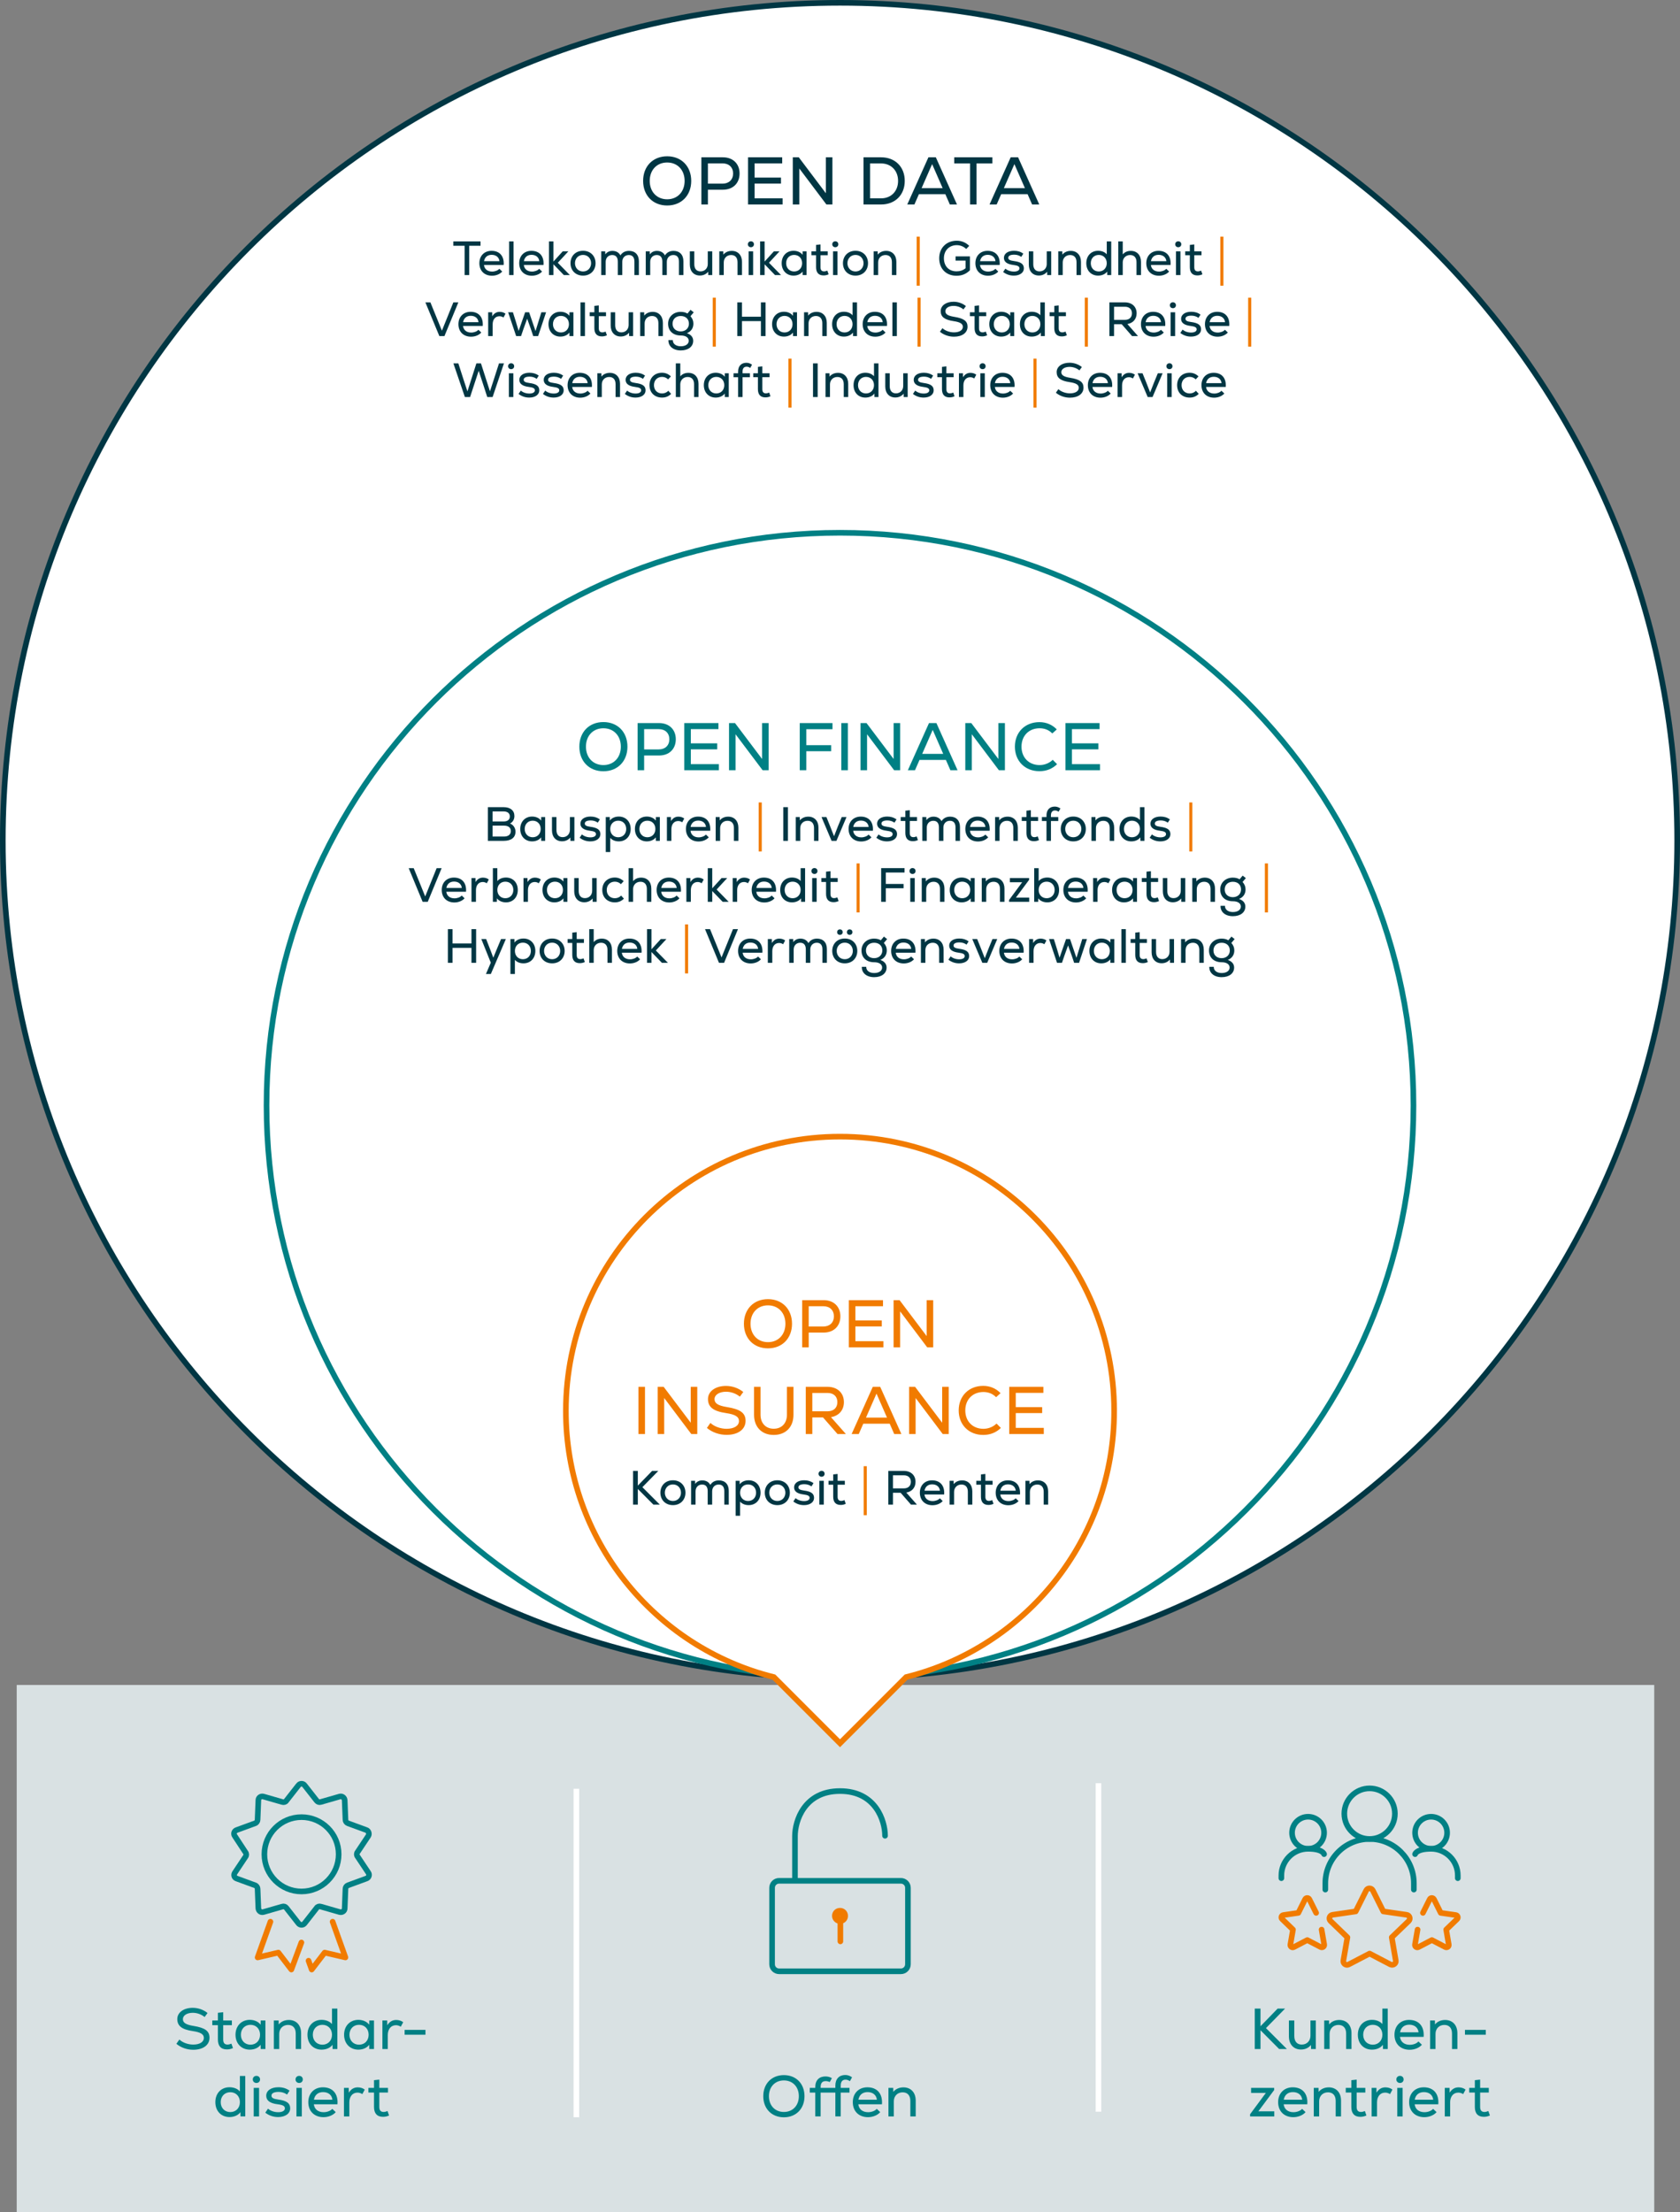 <?xml version="1.0" encoding="UTF-8"?>
<svg id="Ebene_1" xmlns="http://www.w3.org/2000/svg" viewBox="0 0 523.705 689.279">
  <rect x="0" y="0" width="523.705" height="689.279" fill="#808080" stroke="none"/>
  <defs>
    <style>
      .cls-1 {
        fill: #d9e1e3;
      }

      .cls-2, .cls-3, .cls-4, .cls-5, .cls-6, .cls-7, .cls-8, .cls-9 {
        fill: none;
        stroke-width: 1.75px;
      }

      .cls-2, .cls-4 {
        stroke: #f17b00;
      }

      .cls-10 {
        fill: #003643;
      }

      .cls-3, .cls-4, .cls-8 {
        stroke-linecap: round;
      }

      .cls-3, .cls-5, .cls-6, .cls-8 {
        stroke: #008084;
      }

      .cls-11 {
        fill: #f17b00;
      }

      .cls-4, .cls-8 {
        stroke-linejoin: round;
      }

      .cls-12 {
        fill: #fff;
      }

      .cls-6 {
        stroke-miterlimit: 10;
      }

      .cls-13 {
        fill: #008084;
      }

      .cls-7 {
        stroke: #fff;
      }

      .cls-9 {
        stroke: #003643;
      }
    </style>
  </defs>
  <path class="cls-12" d="M261.855,522.833c144.135,0,260.975-116.844,260.975-260.979S405.99.875,261.855.875C117.72.875.875,117.719.875,261.854s116.845,260.979,260.98,260.979h0Z"/>
  <path class="cls-9" d="M261.855,522.833c144.135,0,260.975-116.844,260.975-260.979S405.99.875,261.855.875C117.72.875.875,117.719.875,261.854s116.845,260.979,260.98,260.979h0Z"/>
  <path class="cls-12" d="M261.855,522.833c98.735,0,178.765-79.881,178.765-178.419,0-98.539-80.03-178.42-178.765-178.42-98.732,0-178.769,79.881-178.769,178.42,0,98.538,80.037,178.419,178.769,178.419h0Z"/>
  <path class="cls-5" d="M261.855,522.833c98.735,0,178.765-79.881,178.765-178.419,0-98.539-80.03-178.42-178.765-178.42-98.732,0-178.769,79.881-178.769,178.42,0,98.538,80.037,178.419,178.769,178.419h0Z"/>
  <path class="cls-10" d="M228.492,289.49l-3.569,8.82-1.65-4.08-1.935-4.74h-1.559l4.349,10.498h1.589l4.335-10.498h-1.56ZM233.871,292.43c-2.265,0-3.794,1.573-3.794,3.854,0,2.355,1.559,3.899,3.945,3.899,1.275,0,2.475-.495,3.179-1.303l-.899-.856c-.435.525-1.35.871-2.25.871-1.426,0-2.401-.781-2.536-2.057h6.135c.21-2.73-1.229-4.408-3.78-4.408h0ZM233.916,293.673c1.381,0,2.296.78,2.416,1.982h-4.801c.225-1.247,1.08-1.982,2.385-1.982h0ZM242.935,292.445c-.984,0-1.734.449-2.319,1.378l-.015-1.243h-1.249v7.408h1.393v-3.644c0-1.531.84-2.536,2.115-2.536.45,0,.84.12,1.26.39l.63-1.169c-.435-.36-1.11-.584-1.815-.584h0ZM254.688,292.445c-1.17,0-2.101.479-2.685,1.408-.434-.884-1.349-1.408-2.475-1.408-.941,0-1.69.359-2.245,1.093l-.015-.958h-1.249v7.408h1.393v-4.124c0-1.261.841-2.131,2.041-2.131,1.126,0,1.741.72,1.741,2.04v4.215h1.393v-4.125c0-1.26.826-2.13,2.041-2.13,1.126,0,1.741.72,1.741,2.04v4.215h1.393v-4.305c0-2.025-1.168-3.238-3.074-3.238h0ZM261.831,291.288c.435,0,.854-.3.854-.854,0-.57-.419-.869-.854-.869-.449,0-.869.299-.869.869,0,.554.42.854.869.854h0ZM264.861,291.288c.435,0,.869-.3.869-.854,0-.57-.434-.869-.869-.869-.434,0-.854.299-.854.869,0,.554.42.854.854.854h0ZM263.346,300.153c2.356,0,3.899-1.663,3.899-3.869,0-2.206-1.543-3.869-3.899-3.869-2.371,0-3.914,1.663-3.914,3.869,0,2.206,1.543,3.869,3.914,3.869h0ZM263.346,298.865c-1.53,0-2.521-1.171-2.521-2.581,0-1.411.991-2.581,2.521-2.581,1.516,0,2.506,1.17,2.506,2.581,0,1.41-.99,2.581-2.506,2.581h0ZM276.44,296.134c0-.886-.254-1.561-.914-2.341l1.019-1.199-1.004-.779-.959,1.154c-.54-.345-1.276-.524-2.101-.524-2.266,0-3.929,1.558-3.929,3.689,0,2.251,1.543,3.674,3.974,3.674,1.516,0,2.461.645,2.461,1.65,0,1.035-.99,1.71-2.491,1.71-1.5,0-2.506-.78-2.461-1.935h-1.378c-.075,1.92,1.483,3.225,3.839,3.225,2.356,0,3.884-1.185,3.884-3,0-1.11-.704-1.95-1.963-2.369,1.289-.509,2.023-1.56,2.023-2.955h0ZM272.496,298.535c-1.53,0-2.551-.961-2.551-2.401,0-1.426,1.036-2.401,2.551-2.401,1.546,0,2.551.96,2.551,2.401,0,1.41-1.05,2.401-2.551,2.401h0ZM281.593,292.43c-2.266,0-3.794,1.573-3.794,3.854,0,2.355,1.558,3.899,3.944,3.899,1.276,0,2.476-.495,3.18-1.303l-.899-.856c-.435.525-1.35.871-2.251.871-1.425,0-2.401-.781-2.536-2.057h6.135c.21-2.73-1.228-4.408-3.779-4.408h0ZM281.638,293.673c1.381,0,2.296.78,2.416,1.982h-4.802c.226-1.247,1.081-1.982,2.386-1.982h0ZM290.973,292.445c-1.077,0-2.006.404-2.635,1.168l-.015-1.033h-1.249v7.408h1.393v-3.944c0-1.336.945-2.311,2.296-2.311,1.26,0,1.996.81,1.996,2.235v4.02h1.393v-4.11c0-2.1-1.259-3.433-3.179-3.433h0ZM298.978,300.153c1.876,0,3.134-.914,3.134-2.249,0-1.35-.914-2.01-3.119-2.296-1.261-.165-1.741-.45-1.741-1.005,0-.63.645-.975,1.846-.975.811,0,1.531.21,2.205.69l.644-1.02c-.839-.599-1.783-.883-2.909-.883-1.891,0-3.149.883-3.149,2.203,0,1.246.989,1.981,2.984,2.221,1.336.165,1.861.45,1.861,1.05,0,.63-.66,1.006-1.726,1.006-1.035,0-2.011-.346-2.655-.916l-.704,1.035c.959.749,2.068,1.139,3.329,1.139h0ZM309.386,292.58l-1.125,2.714-1.274,3.256-1.275-3.255-1.095-2.715h-1.53l3.135,7.408h1.514l3.134-7.408h-1.484ZM315.32,292.43c-2.27,0-3.8,1.573-3.8,3.854,0,2.355,1.56,3.899,3.95,3.899,1.27,0,2.47-.495,3.18-1.303l-.9-.856c-.44.525-1.35.871-2.25.871-1.43,0-2.4-.781-2.54-2.057h6.13c.21-2.73-1.22-4.408-3.77-4.408h0ZM315.36,293.673c1.38,0,2.3.78,2.42,1.982h-4.81c.23-1.247,1.09-1.982,2.39-1.982h0ZM324.38,292.445c-.98,0-1.73.449-2.32,1.378l-.01-1.243h-1.25v7.408h1.39v-3.644c0-1.531.84-2.536,2.11-2.536.45,0,.84.12,1.26.39l.63-1.169c-.43-.36-1.11-.584-1.81-.584h0ZM337.37,292.58l-1.81,5.85-2-5.85h-1.24l-2.03,5.805-.88-2.955-.9-2.85h-1.49l2.49,7.408h1.53l.74-2.158,1.17-3.255,1.17,3.255.72,2.158h1.53l2.47-7.408h-1.47ZM346.13,292.58l-.01,1.093c-.59-.779-1.61-1.258-2.82-1.258-2.17,0-3.7,1.588-3.7,3.869,0,2.281,1.53,3.869,3.7,3.869,1.21,0,2.23-.48,2.82-1.258l.01,1.093h1.24v-7.408h-1.24ZM343.48,298.865c-1.45,0-2.49-1.066-2.49-2.581,0-1.516,1.04-2.581,2.49-2.581,1.47,0,2.49,1.065,2.49,2.581,0,1.515-1.02,2.581-2.49,2.581h0ZM349.57,299.988h1.39v-10.498h-1.39v10.498h0ZM357.4,298.595c-.31.135-.69.24-1,.24-.81,0-1.13-.481-1.13-1.306v-3.736h2.25v-1.213h-2.25v-2.145l-1.38.15v1.995h-1.45v1.213h1.45v3.736c0,1.665.78,2.564,2.34,2.564.56,0,1.04-.105,1.58-.345l-.41-1.153h0ZM364.58,292.58v3.945c0,1.335-.91,2.31-2.26,2.31-1.22,0-1.94-.81-1.94-2.235v-4.02h-1.39v4.11c0,2.1,1.23,3.433,3.13,3.433,1.05,0,1.96-.405,2.59-1.184l.02,1.049h1.25v-7.408h-1.4ZM372.07,292.445c-1.07,0-2.0.404-2.63,1.168l-.02-1.033h-1.25v7.408h1.4v-3.944c0-1.336.94-2.311,2.29-2.311,1.26,0,2.0.81,2,2.235v4.02h1.39v-4.11c0-2.1-1.26-3.433-3.18-3.433h0ZM384.77,296.134c0-.886-.26-1.561-.92-2.341l1.02-1.199-1-.779-.96,1.154c-.54-.345-1.28-.524-2.1-.524-2.27,0-3.93,1.558-3.93,3.689,0,2.251,1.54,3.674,3.97,3.674,1.52,0,2.46.645,2.46,1.65,0,1.035-.99,1.71-2.49,1.71s-2.5-.78-2.46-1.935h-1.38c-.07,1.92,1.49,3.225,3.84,3.225,2.36,0,3.89-1.185,3.89-3,0-1.11-.71-1.95-1.97-2.369,1.29-.509,2.03-1.56,2.03-2.955h0ZM380.82,298.535c-1.53,0-2.55-.961-2.55-2.401,0-1.426,1.04-2.401,2.55-2.401,1.55,0,2.55.96,2.55,2.401,0,1.41-1.05,2.401-2.55,2.401h0Z"/>
  <polygon class="cls-11" points="214.498 303.289 214.498 288.019 213.538 288.019 213.538 303.289 214.498 303.289 214.498 303.289"/>
  <path class="cls-10" d="M146.968,289.49v4.47h-5.897v-4.47h-1.453v10.498h1.453v-4.665h5.897v4.665h1.453v-10.498h-1.453ZM156.19,292.58l-1.545,3.689-.869,2.13-.795-2.13-1.44-3.689h-1.499l2.954,7.363-1.515,3.525h1.53l4.679-10.888h-1.5ZM163.179,292.415c-1.211,0-2.23.479-2.8,1.258l-.015-1.093h-1.249v10.888h1.393v-4.409c.585.689,1.546,1.094,2.671,1.094,2.191,0,3.704-1.588,3.704-3.868,0-2.282-1.513-3.87-3.704-3.87h0ZM162.999,298.865c-1.456,0-2.491-1.066-2.491-2.581,0-1.516,1.035-2.581,2.491-2.581,1.471,0,2.491,1.065,2.491,2.581,0,1.515-1.02,2.581-2.491,2.581h0ZM172.119,300.153c2.356,0,3.899-1.663,3.899-3.869,0-2.206-1.543-3.869-3.899-3.869-2.371,0-3.914,1.663-3.914,3.869,0,2.206,1.543,3.869,3.914,3.869h0ZM172.119,298.865c-1.531,0-2.521-1.171-2.521-2.581,0-1.411.99-2.581,2.521-2.581,1.515,0,2.506,1.17,2.506,2.581,0,1.41-.991,2.581-2.506,2.581h0ZM181.904,298.595c-.315.135-.69.24-1.005.24-.81,0-1.125-.481-1.125-1.306v-3.736h2.25v-1.213h-2.25v-2.145l-1.378.15v1.995h-1.455v1.213h1.455v3.736c0,1.665.779,2.564,2.338,2.564.555,0,1.035-.105,1.575-.345l-.405-1.153h0ZM187.581,292.445c-1.036,0-1.891.374-2.506,1.093v-4.048h-1.393v10.498h1.393v-3.945c0-1.335.945-2.31,2.296-2.31,1.26,0,1.996.81,1.996,2.235v4.02h1.393v-4.11c0-2.1-1.229-3.433-3.179-3.433h0ZM196.209,292.43c-2.266,0-3.794,1.573-3.794,3.854,0,2.355,1.558,3.899,3.944,3.899,1.275,0,2.475-.495,3.179-1.303l-.898-.856c-.436.525-1.351.871-2.251.871-1.426,0-2.401-.781-2.536-2.057h6.135c.21-2.73-1.229-4.408-3.779-4.408h0ZM196.254,293.673c1.38,0,2.296.78,2.416,1.982h-4.802c.225-1.247,1.08-1.982,2.386-1.982h0ZM208.212,299.988l-3.765-3.839,3.3-3.569h-1.755l-2.91,3.194v-6.284h-1.393v10.498h1.393v-3.374l3.255,3.374h1.875Z"/>
  <polygon class="cls-11" points="395.26 284.289 395.26 269.019 394.3 269.019 394.3 284.289 395.26 284.289 395.26 284.289"/>
  <path class="cls-10" d="M281.971,271.853v-1.363h-7.288v10.498h1.453v-4.23h5.535v-1.348h-5.535v-3.557h5.835ZM284.461,272.305c.554,0,.944-.39.944-.915,0-.54-.39-.93-.944-.93-.54,0-.944.39-.944.93,0,.525.404.915.944.915h0ZM283.757,280.988h1.393v-7.408h-1.393v7.408h0ZM291.232,273.445c-1.077,0-2.006.404-2.635,1.168l-.015-1.033h-1.249v7.408h1.393v-3.944c0-1.336.945-2.311,2.296-2.311,1.26,0,1.996.81,1.996,2.235v4.02h1.393v-4.11c0-2.1-1.259-3.433-3.179-3.433h0ZM302.599,273.58l-.015,1.093c-.584-.779-1.603-1.258-2.817-1.258-2.174,0-3.702,1.588-3.702,3.869,0,2.28,1.528,3.869,3.702,3.869,1.214,0,2.233-.48,2.817-1.258l.015,1.093h1.235v-7.408h-1.235ZM299.95,279.865c-1.456,0-2.491-1.066-2.491-2.581,0-1.516,1.035-2.581,2.491-2.581,1.47,0,2.49,1.065,2.49,2.581,0,1.515-1.02,2.581-2.49,2.581h0ZM309.938,273.445c-1.076,0-2.006.404-2.635,1.168l-.015-1.033h-1.249v7.408h1.393v-3.944c0-1.336.945-2.311,2.296-2.311,1.262,0,1.992.81,1.992,2.235v4.02h1.4v-4.11c0-2.1-1.26-3.433-3.182-3.433h0ZM316.69,279.67l4.11-5.536v-.554h-6v1.303h3.84l-4.09,5.536v.569h6.28v-1.318h-4.14ZM326.48,273.415c-1.14,0-2.12.404-2.7,1.093v-4.018h-1.39v10.498h1.24l.02-1.093c.57.778,1.6,1.258,2.83,1.258,2.13,0,3.67-1.529,3.67-3.869,0-2.341-1.54-3.869-3.67-3.869h0ZM326.27,279.865c-1.46,0-2.49-1.066-2.49-2.581,0-1.516,1.03-2.581,2.49-2.581,1.47,0,2.49,1.065,2.49,2.581,0,1.515-1.02,2.581-2.49,2.581h0ZM335.27,273.43c-2.27,0-3.79,1.573-3.79,3.854,0,2.355,1.55,3.899,3.94,3.899,1.28,0,2.48-.495,3.18-1.303l-.9-.856c-.43.525-1.35.871-2.25.871-1.43,0-2.4-.781-2.54-2.057h6.14c.21-2.73-1.23-4.408-3.78-4.408h0ZM335.31,274.673c1.39,0,2.3.78,2.42,1.982h-4.8c.22-1.247,1.08-1.982,2.38-1.982h0ZM344.33,273.445c-.98,0-1.73.449-2.32,1.378l-.01-1.243h-1.25v7.408h1.39v-3.644c0-1.531.84-2.536,2.12-2.536.45,0,.84.12,1.26.39l.63-1.169c-.44-.36-1.11-.584-1.82-.584h0ZM353.21,273.58l-.02,1.093c-.58-.779-1.6-1.258-2.82-1.258-2.17,0-3.7,1.588-3.7,3.869,0,2.28,1.53,3.869,3.7,3.869,1.22,0,2.24-.48,2.82-1.258l.02,1.093h1.23v-7.408h-1.23ZM350.56,279.865c-1.46,0-2.49-1.066-2.49-2.581,0-1.516,1.03-2.581,2.49-2.581,1.47,0,2.49,1.065,2.49,2.581,0,1.515-1.02,2.581-2.49,2.581h0ZM360.9,279.595c-.31.135-.69.24-1.0.24-.81,0-1.13-.481-1.13-1.306v-3.736h2.25v-1.213h-2.25v-2.145l-1.37.15v1.995h-1.46v1.213h1.46v3.736c0,1.665.78,2.564,2.33,2.564.56,0,1.04-.105,1.58-.345l-.41-1.153h0ZM368.08,273.58v3.945c0,1.335-.91,2.31-2.26,2.31-1.22,0-1.94-.81-1.94-2.235v-4.02h-1.39v4.11c0,2.1,1.23,3.433,3.13,3.433,1.05,0,1.96-.405,2.59-1.184l.02,1.049h1.25v-7.408h-1.4ZM375.57,273.445c-1.07,0-2.0.404-2.63,1.168l-.02-1.033h-1.25v7.408h1.4v-3.944c0-1.336.94-2.311,2.29-2.311,1.26,0,2.0.81,2,2.235v4.02h1.39v-4.11c0-2.1-1.26-3.433-3.18-3.433h0ZM388.27,277.134c0-.886-.26-1.561-.92-2.341l1.02-1.199-1-.779-.96,1.154c-.54-.345-1.28-.524-2.1-.524-2.27,0-3.93,1.558-3.93,3.689,0,2.251,1.54,3.674,3.97,3.674,1.52,0,2.46.645,2.46,1.65,0,1.035-.99,1.71-2.49,1.71s-2.5-.78-2.46-1.935h-1.38c-.07,1.92,1.49,3.225,3.84,3.225,2.36,0,3.89-1.185,3.89-3,0-1.11-.71-1.95-1.97-2.369,1.29-.509,2.03-1.56,2.03-2.955h0ZM384.32,279.535c-1.53,0-2.55-.961-2.55-2.401,0-1.426,1.04-2.401,2.55-2.401,1.55,0,2.55.96,2.55,2.401,0,1.41-1.05,2.401-2.55,2.401h0Z"/>
  <polygon class="cls-11" points="267.977 284.289 267.977 269.019 267.017 269.019 267.017 284.289 267.977 284.289 267.977 284.289"/>
  <path class="cls-10" d="M136.115,270.49l-3.569,8.82-1.65-4.08-1.935-4.74h-1.559l4.349,10.498h1.589l4.335-10.498h-1.56ZM141.494,273.43c-2.265,0-3.794,1.573-3.794,3.854,0,2.355,1.559,3.899,3.945,3.899,1.275,0,2.475-.495,3.179-1.303l-.899-.856c-.435.525-1.35.871-2.25.871-1.426,0-2.401-.781-2.536-2.057h6.135c.209-2.73-1.229-4.408-3.78-4.408h0ZM141.539,274.673c1.381,0,2.296.78,2.416,1.982h-4.801c.225-1.247,1.08-1.982,2.385-1.982h0ZM150.558,273.445c-.984,0-1.734.449-2.319,1.378l-.015-1.243h-1.249v7.408h1.393v-3.644c0-1.531.84-2.536,2.115-2.536.45,0,.84.12,1.26.39l.63-1.169c-.435-.36-1.11-.584-1.815-.584h0ZM157.736,273.415c-1.14,0-2.115.404-2.701,1.093v-4.018h-1.393v10.498h1.249l.015-1.093c.57.778,1.604,1.258,2.833,1.258,2.128,0,3.671-1.529,3.671-3.869,0-2.341-1.543-3.869-3.674-3.869h0ZM157.526,279.865c-1.455,0-2.491-1.066-2.491-2.581,0-1.516,1.036-2.581,2.491-2.581,1.471,0,2.491,1.065,2.491,2.581,0,1.515-1.02,2.581-2.491,2.581h0ZM166.767,273.445c-.984,0-1.734.449-2.319,1.378l-.015-1.243h-1.249v7.408h1.393v-3.644c0-1.531.84-2.536,2.115-2.536.45,0,.84.12,1.26.39l.63-1.169c-.435-.36-1.11-.584-1.815-.584h0ZM175.641,273.58l-.015,1.093c-.585-.779-1.604-1.258-2.818-1.258-2.173,0-3.701,1.588-3.701,3.869,0,2.28,1.528,3.869,3.701,3.869,1.214,0,2.233-.48,2.818-1.258l.015,1.093h1.234v-7.408h-1.234ZM172.991,279.865c-1.456,0-2.491-1.066-2.491-2.581,0-1.516,1.035-2.581,2.491-2.581,1.471,0,2.491,1.065,2.491,2.581,0,1.515-1.02,2.581-2.491,2.581h0ZM184.596,273.58v3.945c0,1.335-.916,2.31-2.266,2.31-1.216,0-1.936-.81-1.936-2.235v-4.02h-1.393v4.11c0,2.1,1.228,3.433,3.134,3.433,1.046,0,1.96-.405,2.59-1.184l.015,1.049h1.249v-7.408h-1.393ZM191.66,281.153c1.125,0,2.025-.36,2.835-1.154l-.87-.96c-.495.525-1.2.826-1.965.826-1.47,0-2.52-1.036-2.52-2.581,0-1.546,1.065-2.581,2.52-2.581.72,0,1.395.27,1.89.78l.87-.93c-.795-.764-1.71-1.138-2.775-1.138-2.295,0-3.898,1.573-3.898,3.869,0,2.325,1.588,3.869,3.913,3.869h0ZM199.857,273.445c-1.035,0-1.89.374-2.506,1.093v-4.048h-1.393v10.498h1.393v-3.945c0-1.335.946-2.31,2.296-2.31,1.261,0,1.996.81,1.996,2.235v4.02h1.393v-4.11c0-2.1-1.228-3.433-3.179-3.433h0ZM208.485,273.43c-2.266,0-3.794,1.573-3.794,3.854,0,2.355,1.558,3.899,3.944,3.899,1.276,0,2.476-.495,3.18-1.303l-.899-.856c-.435.525-1.35.871-2.251.871-1.425,0-2.401-.781-2.536-2.057h6.135c.21-2.73-1.228-4.408-3.779-4.408h0ZM208.53,274.673c1.381,0,2.296.78,2.416,1.982h-4.802c.225-1.247,1.081-1.982,2.386-1.982h0ZM217.548,273.445c-.983,0-1.733.449-2.318,1.378l-.015-1.243h-1.25v7.408h1.393v-3.644c0-1.531.841-2.536,2.115-2.536.45,0,.841.12,1.26.39l.63-1.169c-.435-.36-1.109-.584-1.815-.584h0ZM227.156,280.988l-3.765-3.839,3.3-3.569h-1.755l-2.91,3.194v-6.284h-1.393v10.498h1.393v-3.374l3.255,3.374h1.875ZM231.986,273.445c-.984,0-1.734.449-2.319,1.378l-.015-1.243h-1.249v7.408h1.393v-3.644c0-1.531.84-2.536,2.115-2.536.45,0,.84.12,1.26.39l.63-1.169c-.435-.36-1.11-.584-1.815-.584h0ZM238.12,273.43c-2.266,0-3.794,1.573-3.794,3.854,0,2.355,1.558,3.899,3.944,3.899,1.276,0,2.476-.495,3.18-1.303l-.899-.856c-.435.525-1.35.871-2.251.871-1.425,0-2.401-.781-2.536-2.057h6.135c.21-2.73-1.228-4.408-3.779-4.408h0ZM238.165,274.673c1.381,0,2.296.78,2.416,1.982h-4.802c.225-1.247,1.081-1.982,2.386-1.982h0ZM249.581,270.49v4.018c-.585-.689-1.561-1.093-2.701-1.093-2.131,0-3.674,1.528-3.674,3.869,0,2.34,1.543,3.869,3.674,3.869,1.226,0,2.26-.48,2.83-1.258l.015,1.093h1.249v-10.498h-1.393ZM247.09,279.865c-1.456,0-2.491-1.066-2.491-2.581,0-1.516,1.035-2.581,2.491-2.581,1.456,0,2.491,1.065,2.491,2.581,0,1.515-1.035,2.581-2.491,2.581h0ZM253.886,272.305c.555,0,.944-.39.944-.915,0-.54-.389-.93-.944-.93-.539,0-.944.39-.944.93,0,.525.405.915.944.915h0ZM253.182,280.988h1.393v-7.408h-1.393v7.408h0ZM261.016,279.595c-.315.135-.69.24-1.005.24-.81,0-1.125-.481-1.125-1.306v-3.736h2.25v-1.213h-2.25v-2.145l-1.378.15v1.995h-1.455v1.213h1.455v3.736c0,1.665.779,2.564,2.338,2.564.555,0,1.035-.105,1.575-.345l-.405-1.153h0Z"/>
  <polygon class="cls-11" points="371.69 265.289 371.69 250.019 370.73 250.019 370.73 265.289 371.69 265.289 371.69 265.289"/>
  <path class="cls-10" d="M244.17,261.988h1.453v-10.498h-1.453v10.498h0ZM251.966,254.445c-1.077,0-2.006.404-2.635,1.168l-.015-1.033h-1.249v7.408h1.393v-3.944c0-1.336.945-2.311,2.296-2.311,1.26,0,1.996.81,1.996,2.235v4.02h1.393v-4.11c0-2.1-1.259-3.433-3.179-3.433h0ZM262.393,254.58l-1.125,2.714-1.274,3.256-1.275-3.255-1.095-2.715h-1.529l3.134,7.408h1.514l3.135-7.408h-1.485ZM268.323,254.43c-2.266,0-3.794,1.573-3.794,3.854,0,2.355,1.558,3.899,3.944,3.899,1.276,0,2.476-.495,3.18-1.303l-.899-.856c-.435.525-1.351.871-2.251.871-1.426,0-2.401-.781-2.536-2.057h6.135c.21-2.73-1.228-4.408-3.779-4.408h0ZM268.368,255.673c1.381,0,2.296.78,2.416,1.982h-4.802c.225-1.247,1.08-1.982,2.386-1.982h0ZM276.504,262.153c1.875,0,3.134-.914,3.134-2.249,0-1.35-.914-2.01-3.119-2.296-1.261-.165-1.741-.45-1.741-1.005,0-.63.645-.975,1.846-.975.81,0,1.531.21,2.205.69l.644-1.02c-.839-.599-1.784-.883-2.909-.883-1.891,0-3.149.883-3.149,2.203,0,1.246.988,1.981,2.984,2.221,1.335.165,1.861.45,1.861,1.05,0,.63-.661,1.006-1.726,1.006-1.036,0-2.011-.346-2.655-.916l-.704,1.035c.959.749,2.068,1.139,3.329,1.139h0ZM285.734,260.595c-.315.135-.69.24-1.005.24-.81,0-1.125-.481-1.125-1.306v-3.736h2.25v-1.213h-2.25v-2.145l-1.378.15v1.995h-1.455v1.213h1.455v3.736c0,1.665.779,2.564,2.338,2.564.555,0,1.035-.105,1.575-.345l-.405-1.153h0ZM296.181,254.445c-1.171,0-2.101.479-2.685,1.408-.435-.884-1.35-1.408-2.475-1.408-.942,0-1.691.359-2.245,1.093l-.015-.958h-1.249v7.408h1.393v-4.124c0-1.261.84-2.131,2.041-2.131,1.125,0,1.741.72,1.741,2.04v4.215h1.393v-4.125c0-1.26.825-2.13,2.041-2.13,1.125,0,1.741.72,1.741,2.04v4.215h1.393v-4.305c0-2.025-1.169-3.238-3.074-3.238h0ZM304.719,254.43c-2.266,0-3.794,1.573-3.794,3.854,0,2.355,1.558,3.899,3.944,3.899,1.275,0,2.475-.495,3.179-1.303l-.898-.856c-.436.525-1.351.871-2.251.871-1.426,0-2.401-.781-2.536-2.057h6.135c.21-2.73-1.229-4.408-3.779-4.408h0ZM304.764,255.673c1.38,0,2.295.78,2.416,1.982h-4.802c.225-1.247,1.08-1.982,2.386-1.982h0ZM314.1,254.445c-1.08,0-2.01.404-2.64,1.168l-.01-1.033h-1.25v7.408h1.39v-3.944c0-1.336.95-2.311,2.3-2.311,1.26,0,1.99.81,1.99,2.235v4.02h1.4v-4.11c0-2.1-1.26-3.433-3.18-3.433h0ZM323.48,260.595c-.32.135-.69.24-1.01.24-.81,0-1.12-.481-1.12-1.306v-3.736h2.25v-1.213h-2.25v-2.145l-1.38.15v1.995h-1.46v1.213h1.46v3.736c0,1.665.78,2.564,2.34,2.564.55,0,1.03-.105,1.57-.345l-.4-1.153h0ZM328.87,252.525c.4,0,.73.12,1.12.39l.57-1.005c-.58-.42-1.14-.6-1.77-.6-1.53,0-2.57.975-2.57,2.745v.525h-1.43v1.228h1.43v6.18h1.39v-6.18h2.28v-1.228h-2.28v-.525c0-1.08.51-1.53,1.26-1.53h0ZM334.58,262.153c2.36,0,3.9-1.664,3.9-3.869,0-2.206-1.54-3.869-3.9-3.869-2.37,0-3.91,1.663-3.91,3.869,0,2.205,1.54,3.869,3.91,3.869h0ZM334.58,260.865c-1.53,0-2.52-1.171-2.52-2.581,0-1.411.99-2.581,2.52-2.581,1.52,0,2.51,1.17,2.51,2.581,0,1.41-.99,2.581-2.51,2.581h0ZM344.14,254.445c-1.08,0-2.01.404-2.64,1.168l-.01-1.033h-1.25v7.408h1.39v-3.944c0-1.336.95-2.311,2.3-2.311,1.26,0,2,.81,2,2.235v4.02h1.39v-4.11c0-2.1-1.26-3.433-3.18-3.433h0ZM355.36,251.49v4.018c-.59-.689-1.56-1.093-2.7-1.093-2.14,0-3.68,1.528-3.68,3.869,0,2.34,1.54,3.869,3.68,3.869,1.22,0,2.26-.48,2.82-1.258l.02,1.093h1.25v-10.498h-1.39ZM352.87,260.865c-1.46,0-2.5-1.066-2.5-2.581,0-1.516,1.04-2.581,2.5-2.581,1.45,0,2.49,1.065,2.49,2.581,0,1.515-1.04,2.581-2.49,2.581h0ZM361.72,262.153c1.88,0,3.13-.914,3.13-2.249,0-1.35-.91-2.01-3.12-2.296-1.26-.165-1.74-.45-1.74-1.005,0-.63.65-.975,1.85-.975.81,0,1.53.21,2.2.69l.65-1.02c-.84-.599-1.78-.883-2.91-.883-1.89,0-3.15.883-3.15,2.203,0,1.246.99,1.981,2.98,2.221,1.34.165,1.87.45,1.87,1.05,0,.63-.67,1.006-1.73,1.006-1.04,0-2.01-.346-2.66-.916l-.7,1.035c.96.749,2.07,1.139,3.33,1.139h0Z"/>
  <polygon class="cls-11" points="237.464 265.289 237.464 250.019 236.504 250.019 236.504 265.289 237.464 265.289 237.464 265.289"/>
  <path class="cls-10" d="M158.99,256.589c.855-.436,1.364-1.276,1.364-2.341,0-1.725-1.274-2.758-3.359-2.758h-4.905v10.498h4.905c2.37,0,3.704-1.034,3.704-2.879,0-1.14-.735-2.19-1.709-2.52h0ZM157.055,252.823c1.155,0,1.875.585,1.875,1.575,0,.975-.705,1.545-1.875,1.545h-3.512v-3.12h3.512ZM157.175,260.64h-3.632v-3.391h3.632c1.29,0,2.07.63,2.07,1.68,0,1.065-.795,1.711-2.07,1.711h0ZM168.706,254.58l-.015,1.093c-.585-.779-1.604-1.258-2.818-1.258-2.173,0-3.701,1.588-3.701,3.869,0,2.28,1.528,3.869,3.701,3.869,1.214,0,2.233-.48,2.818-1.258l.015,1.093h1.234v-7.408h-1.234ZM166.056,260.865c-1.456,0-2.491-1.066-2.491-2.581,0-1.516,1.035-2.581,2.491-2.581,1.47,0,2.491,1.065,2.491,2.581,0,1.515-1.021,2.581-2.491,2.581h0ZM177.661,254.58v3.945c0,1.335-.916,2.31-2.266,2.31-1.216,0-1.936-.81-1.936-2.235v-4.02h-1.393v4.11c0,2.1,1.228,3.433,3.133,3.433,1.047,0,1.961-.405,2.59-1.184l.015,1.049h1.25v-7.408h-1.393ZM184.024,262.153c1.876,0,3.134-.914,3.134-2.249,0-1.35-.914-2.01-3.119-2.296-1.261-.165-1.741-.45-1.741-1.005,0-.63.646-.975,1.846-.975.811,0,1.531.21,2.205.69l.644-1.02c-.838-.599-1.783-.883-2.909-.883-1.891,0-3.149.883-3.149,2.203,0,1.246.989,1.981,2.984,2.221,1.336.165,1.861.45,1.861,1.05,0,.63-.66,1.006-1.726,1.006-1.035,0-2.011-.346-2.655-.916l-.704,1.035c.959.749,2.068,1.139,3.329,1.139h0ZM192.898,254.415c-1.211,0-2.23.479-2.8,1.258l-.015-1.093h-1.249v10.888h1.393v-4.409c.585.689,1.546,1.094,2.671,1.094,2.191,0,3.704-1.588,3.704-3.868,0-2.282-1.513-3.87-3.704-3.87h0ZM192.718,260.865c-1.455,0-2.491-1.066-2.491-2.581,0-1.516,1.036-2.581,2.491-2.581,1.471,0,2.491,1.065,2.491,2.581,0,1.515-1.02,2.581-2.491,2.581h0ZM204.458,254.58l-.015,1.093c-.585-.779-1.604-1.258-2.818-1.258-2.173,0-3.701,1.588-3.701,3.869,0,2.28,1.528,3.869,3.701,3.869,1.214,0,2.233-.48,2.818-1.258l.015,1.093h1.234v-7.408h-1.234ZM201.808,260.865c-1.456,0-2.491-1.066-2.491-2.581,0-1.516,1.035-2.581,2.491-2.581,1.47,0,2.491,1.065,2.491,2.581,0,1.515-1.021,2.581-2.491,2.581h0ZM211.48,254.445c-.984,0-1.734.449-2.319,1.378l-.015-1.243h-1.249v7.408h1.393v-3.644c0-1.531.84-2.536,2.115-2.536.45,0,.84.12,1.26.39l.63-1.169c-.435-.36-1.11-.584-1.815-.584h0ZM217.615,254.43c-2.266,0-3.794,1.573-3.794,3.854,0,2.355,1.558,3.899,3.944,3.899,1.275,0,2.475-.495,3.179-1.303l-.898-.856c-.435.525-1.351.871-2.251.871-1.426,0-2.401-.781-2.536-2.057h6.135c.21-2.73-1.228-4.408-3.779-4.408h0ZM217.66,255.673c1.38,0,2.296.78,2.416,1.982h-4.802c.225-1.247,1.08-1.982,2.386-1.982h0ZM226.994,254.445c-1.076,0-2.005.404-2.635,1.168l-.015-1.033h-1.249v7.408h1.393v-3.944c0-1.336.946-2.311,2.296-2.311,1.261,0,1.996.81,1.996,2.235v4.02h1.393v-4.11c0-2.1-1.258-3.433-3.179-3.433h0Z"/>
  <path class="cls-13" d="M188.096,240.304c4.452,0,7.497-3.129,7.497-7.665,0-4.536-3.045-7.665-7.497-7.665s-7.497,3.129-7.497,7.665c0,4.536,3.045,7.665,7.497,7.665h0ZM188.096,238.372c-3.213,0-5.439-2.331-5.439-5.733,0-3.402,2.226-5.733,5.439-5.733,3.213,0,5.439,2.331,5.439,5.733,0,3.402-2.226,5.733-5.439,5.733h0ZM205.459,225.289h-6.699v14.7h2.037v-4.599h4.662c3.171,0,5.208-2.037,5.208-5.061,0-3.003-2.037-5.04-5.208-5.04h0ZM205.354,233.5h-4.557v-6.321h4.557c2.016,0,3.297,1.239,3.297,3.15,0,1.911-1.281,3.171-3.297,3.171h0ZM215.348,238.078v-4.599h8.232v-1.869h-8.232v-4.431h8.61v-1.89h-10.647v14.7h10.773v-1.911h-8.736ZM237.568,225.289v11.193l-8.442-11.193h-1.869v14.7h2.036v-11.214l8.443,11.214h1.869v-14.7h-2.037ZM259.512,227.2v-1.911h-10.206v14.7h2.037v-5.922h7.749v-1.89h-7.749v-4.977h8.169ZM262.265,239.989h2.037v-14.7h-2.037v14.7h0ZM278.565,225.289v11.193l-8.442-11.193h-1.869v14.7h2.037v-11.214l8.442,11.214h1.869v-14.7h-2.037ZM296.274,239.989h2.226l-6.594-14.7h-2.31l-6.594,14.7h2.226l1.407-3.213h8.232l1.407,3.213h0ZM290.751,227.41l3.276,7.476h-6.552l3.276-7.476h0ZM311.22,225.289v11.193l-8.441-11.193h-1.869v14.7h2.037v-11.214l8.443,11.214h1.87v-14.7h-2.04ZM324.02,240.283c2.18,0,4.05-.756,5.5-2.184l-1.35-1.365c-1.07,1.05-2.56,1.638-4.09,1.638-3.34,0-5.65-2.331-5.65-5.733,0-3.402,2.31-5.733,5.65-5.733,1.57,0,2.92.546,3.95,1.617l1.4-1.26c-1.44-1.491-3.31-2.268-5.41-2.268-4.5,0-7.65,3.171-7.65,7.644,0,4.473,3.15,7.644,7.65,7.644h0ZM334.16,238.078v-4.599h8.24v-1.869h-8.24v-4.431h8.61v-1.89h-10.64v14.7h10.77v-1.911h-8.74Z"/>
  <polygon class="cls-1" points="515.67 524.991 515.67 689.279 496.84 689.279 24.03 689.279 5.205 689.279 5.205 524.991 24.03 524.991 242.566 524.991 278.308 524.991 496.84 524.991 515.67 524.991 515.67 524.991"/>
  <path class="cls-7" d="M179.676,557.327v102.35M342.42,555.594v102.35"/>
  <path class="cls-12" d="M347.31,439.594c0-47.196-38.26-85.455-85.456-85.455-47.195,0-85.455,38.259-85.455,85.455,0,40.083,27.603,73.706,64.832,82.934l20.623,20.623,20.623-20.623c37.233-9.228,64.833-42.851,64.833-82.934h0Z"/>
  <path class="cls-2" d="M347.31,439.594c0-47.196-38.26-85.455-85.456-85.455-47.195,0-85.455,38.259-85.455,85.455,0,40.083,27.603,73.706,64.832,82.934l20.623,20.623,20.623-20.623c37.233-9.228,64.833-42.851,64.833-82.934h0Z"/>
  <path class="cls-10" d="M333.53,123.905c2.56,0,4.23-1.228,4.23-3.119,0-1.755-1.17-2.595-4.19-3.075-1.95-.315-2.73-.826-2.73-1.756,0-.96,1.05-1.65,2.57-1.65,1.09,0,2.22.39,3.07,1.095l.77-1.035c-1.05-.854-2.43-1.348-3.86-1.348-2.35,0-4,1.213-4,2.908,0,1.801,1.18,2.716,4.03,3.136,2.03.3,2.87.81,2.87,1.77,0,1.051-1.08,1.726-2.76,1.726-1.35,0-2.76-.51-3.6-1.306l-.78,1.111c1.17.989,2.77,1.543,4.38,1.543h0ZM342.91,116.152c-2.27,0-3.79,1.573-3.79,3.854,0,2.355,1.55,3.899,3.94,3.899,1.28,0,2.48-.494,3.18-1.303l-.9-.856c-.43.525-1.35.871-2.25.871-1.42,0-2.4-.781-2.54-2.057h6.14c.21-2.73-1.23-4.408-3.78-4.408h0ZM342.96,117.395c1.38,0,2.29.781,2.41,1.982h-4.8c.22-1.246,1.08-1.982,2.39-1.982h0ZM351.97,116.167c-.98,0-1.73.449-2.31,1.378l-.02-1.243h-1.25v7.408h1.39v-3.644c0-1.531.84-2.536,2.12-2.536.45,0,.84.12,1.26.39l.63-1.169c-.44-.36-1.11-.584-1.82-.584h0ZM360.93,116.302l-1.12,2.714-1.28,3.256-1.27-3.255-1.1-2.715h-1.53l3.14,7.408h1.51l3.14-7.408h-1.49ZM364.55,115.027c.55,0,.94-.39.94-.915,0-.54-.39-.93-.94-.93-.54,0-.95.39-.95.93,0,.525.41.915.95.915h0ZM363.84,123.71h1.4v-7.408h-1.4v7.408h0ZM370.85,123.875c1.12,0,2.02-.36,2.83-1.153l-.87-.961c-.49.526-1.2.826-1.96.826-1.47,0-2.52-1.036-2.52-2.581,0-1.546,1.06-2.581,2.52-2.581.72,0,1.39.27,1.89.78l.87-.93c-.8-.764-1.71-1.138-2.78-1.138-2.29,0-3.89,1.573-3.89,3.869,0,2.326,1.58,3.869,3.91,3.869h0ZM378.33,116.152c-2.27,0-3.8,1.573-3.8,3.854,0,2.355,1.56,3.899,3.95,3.899,1.27,0,2.47-.494,3.18-1.303l-.9-.856c-.44.525-1.35.871-2.25.871-1.43,0-2.41-.781-2.54-2.057h6.13c.21-2.73-1.22-4.408-3.77-4.408h0ZM378.37,117.395c1.38,0,2.3.781,2.42,1.982h-4.81c.23-1.246,1.08-1.982,2.39-1.982h0Z"/>
  <polygon class="cls-11" points="323.12 127.011 323.12 111.741 322.16 111.741 322.16 127.011 323.12 127.011 323.12 127.011"/>
  <path class="cls-10" d="M253.439,123.71h1.453v-10.498h-1.453v10.498h0ZM261.235,116.167c-1.076,0-2.005.404-2.635,1.168l-.015-1.033h-1.249v7.408h1.393v-3.944c0-1.336.946-2.311,2.296-2.311,1.261,0,1.996.81,1.996,2.235v4.02h1.393v-4.11c0-2.1-1.258-3.433-3.179-3.433h0ZM272.451,113.212v4.018c-.585-.689-1.56-1.093-2.701-1.093-2.13,0-3.674,1.528-3.674,3.869,0,2.341,1.544,3.869,3.674,3.869,1.227,0,2.261-.479,2.83-1.258l.015,1.093h1.25v-10.498h-1.394ZM269.96,122.587c-1.455,0-2.49-1.066-2.49-2.581,0-1.516,1.035-2.581,2.49-2.581,1.456,0,2.491,1.065,2.491,2.581,0,1.515-1.035,2.581-2.491,2.581h0ZM281.558,116.302v3.945c0,1.335-.916,2.31-2.266,2.31-1.216,0-1.936-.81-1.936-2.235v-4.02h-1.393v4.11c0,2.1,1.228,3.433,3.134,3.433,1.046,0,1.96-.405,2.59-1.183l.015,1.048h1.249v-7.408h-1.393ZM287.921,123.875c1.876,0,3.134-.914,3.134-2.249,0-1.35-.913-2.01-3.119-2.295-1.26-.165-1.741-.451-1.741-1.006,0-.63.646-.975,1.846-.975.811,0,1.531.21,2.205.69l.645-1.02c-.839-.599-1.784-.883-2.91-.883-1.891,0-3.149.883-3.149,2.203,0,1.246.989,1.981,2.984,2.221,1.336.165,1.861.45,1.861,1.05,0,.631-.66,1.006-1.726,1.006-1.035,0-2.01-.345-2.654-.916l-.705,1.036c.959.748,2.069,1.138,3.329,1.138h0ZM297.151,122.317c-.315.135-.69.24-1.005.24-.81,0-1.125-.48-1.125-1.306v-3.736h2.25v-1.213h-2.25v-2.145l-1.378.15v1.995h-1.455v1.213h1.455v3.736c0,1.665.779,2.564,2.338,2.564.555,0,1.035-.105,1.575-.345l-.405-1.153h0ZM302.512,116.167c-.984,0-1.734.449-2.319,1.378l-.015-1.243h-1.249v7.408h1.393v-3.644c0-1.531.84-2.536,2.115-2.536.45,0,.84.12,1.26.39l.63-1.169c-.435-.36-1.11-.584-1.815-.584h0ZM306.301,115.027c.554,0,.944-.39.944-.915,0-.54-.39-.93-.944-.93-.54,0-.944.39-.944.93,0,.525.404.915.944.915h0ZM305.597,123.71h1.393v-7.408h-1.393v7.408h0ZM312.48,116.152c-2.26,0-3.79,1.573-3.79,3.854,0,2.355,1.56,3.899,3.94,3.899,1.28,0,2.48-.494,3.18-1.303l-.9-.856c-.43.525-1.35.871-2.25.871-1.42,0-2.4-.781-2.53-2.057h6.13c.21-2.73-1.23-4.408-3.78-4.408h0ZM312.53,117.395c1.38,0,2.29.781,2.41,1.982h-4.8c.23-1.246,1.08-1.982,2.39-1.982h0Z"/>
  <polygon class="cls-11" points="246.733 127.011 246.733 111.741 245.773 111.741 245.773 127.011 246.733 127.011 246.733 127.011"/>
  <path class="cls-10" d="M155.553,113.212l-1.71,5.324-1.11,3.391-2.805-8.715h-1.424l-2.79,8.73-1.125-3.405-1.71-5.325h-1.544l3.584,10.498h1.62l1.29-3.943,1.395-4.245,1.394,4.245,1.275,3.943h1.665l3.54-10.498h-1.545ZM159.334,115.027c.554,0,.944-.39.944-.915,0-.54-.39-.93-.944-.93-.54,0-.945.39-.945.93,0,.525.405.915.945.915h0ZM158.63,123.71h1.393v-7.408h-1.393v7.408h0ZM164.98,123.875c1.875,0,3.134-.914,3.134-2.249,0-1.35-.914-2.01-3.119-2.295-1.261-.165-1.741-.451-1.741-1.006,0-.63.645-.975,1.846-.975.81,0,1.53.21,2.205.69l.644-1.02c-.839-.599-1.784-.883-2.909-.883-1.891,0-3.149.883-3.149,2.203,0,1.246.988,1.981,2.983,2.221,1.336.165,1.862.45,1.862,1.05,0,.631-.661,1.006-1.726,1.006-1.036,0-2.011-.345-2.655-.916l-.705,1.036c.96.748,2.069,1.138,3.33,1.138h0ZM172.583,123.875c1.876,0,3.134-.914,3.134-2.249,0-1.35-.914-2.01-3.119-2.295-1.261-.165-1.741-.451-1.741-1.006,0-.63.645-.975,1.846-.975.811,0,1.531.21,2.205.69l.644-1.02c-.838-.599-1.783-.883-2.909-.883-1.891,0-3.149.883-3.149,2.203,0,1.246.989,1.981,2.984,2.221,1.336.165,1.861.45,1.861,1.05,0,.631-.66,1.006-1.726,1.006-1.035,0-2.01-.345-2.655-.916l-.704,1.036c.959.748,2.068,1.138,3.329,1.138h0ZM180.727,116.152c-2.266,0-3.794,1.573-3.794,3.854,0,2.355,1.558,3.899,3.944,3.899,1.275,0,2.475-.494,3.179-1.303l-.898-.856c-.436.525-1.351.871-2.251.871-1.426,0-2.401-.781-2.536-2.057h6.135c.21-2.73-1.229-4.408-3.779-4.408h0ZM180.772,117.395c1.38,0,2.295.781,2.416,1.982h-4.802c.225-1.246,1.08-1.982,2.386-1.982h0ZM190.106,116.167c-1.076,0-2.006.404-2.635,1.168l-.015-1.033h-1.249v7.408h1.393v-3.944c0-1.336.945-2.311,2.296-2.311,1.261,0,1.996.81,1.996,2.235v4.02h1.393v-4.11c0-2.1-1.258-3.433-3.179-3.433h0ZM198.111,123.875c1.876,0,3.134-.914,3.134-2.249,0-1.35-.913-2.01-3.119-2.295-1.26-.165-1.741-.451-1.741-1.006,0-.63.646-.975,1.846-.975.811,0,1.531.21,2.205.69l.645-1.02c-.839-.599-1.784-.883-2.91-.883-1.891,0-3.149.883-3.149,2.203,0,1.246.989,1.981,2.984,2.221,1.336.165,1.861.45,1.861,1.05,0,.631-.66,1.006-1.726,1.006-1.035,0-2.01-.345-2.654-.916l-.705,1.036c.959.748,2.069,1.138,3.329,1.138h0ZM206.374,123.875c1.125,0,2.025-.36,2.835-1.153l-.87-.961c-.495.526-1.2.826-1.965.826-1.47,0-2.52-1.036-2.52-2.581,0-1.546,1.065-2.581,2.52-2.581.72,0,1.395.27,1.89.78l.87-.93c-.795-.764-1.71-1.138-2.775-1.138-2.295,0-3.898,1.573-3.898,3.869,0,2.326,1.588,3.869,3.913,3.869h0ZM214.571,116.167c-1.036,0-1.891.374-2.506,1.093v-4.048h-1.393v10.498h1.393v-3.945c0-1.335.945-2.31,2.296-2.31,1.26,0,1.996.81,1.996,2.235v4.02h1.393v-4.11c0-2.1-1.229-3.433-3.179-3.433h0ZM225.938,116.302l-.015,1.093c-.584-.779-1.603-1.258-2.817-1.258-2.173,0-3.701,1.588-3.701,3.869,0,2.281,1.528,3.869,3.701,3.869,1.214,0,2.233-.479,2.817-1.258l.015,1.093h1.235v-7.408h-1.235ZM223.289,122.587c-1.456,0-2.491-1.066-2.491-2.581,0-1.516,1.035-2.581,2.491-2.581,1.47,0,2.491,1.065,2.491,2.581,0,1.515-1.021,2.581-2.491,2.581h0ZM232.736,114.247c.405,0,.735.12,1.125.39l.57-1.005c-.585-.42-1.14-.6-1.77-.6-1.53,0-2.578.975-2.578,2.745v.525h-1.425v1.228h1.425v6.18h1.393v-6.18h2.28v-1.228h-2.28v-.525c0-1.08.51-1.53,1.26-1.53h0ZM239.772,122.317c-.315.135-.69.24-1.005.24-.81,0-1.125-.48-1.125-1.306v-3.736h2.25v-1.213h-2.25v-2.145l-1.378.15v1.995h-1.455v1.213h1.455v3.736c0,1.665.779,2.564,2.338,2.564.555,0,1.035-.105,1.575-.345l-.405-1.153h0Z"/>
  <polygon class="cls-11" points="390.05 108.011 390.05 92.741 389.09 92.741 389.09 108.011 390.05 108.011 390.05 108.011"/>
  <path class="cls-10" d="M352.89,104.71h1.86l-3.31-3.75c1.75-.285,2.88-1.545,2.88-3.345,0-2.055-1.46-3.403-3.66-3.403h-4.83v10.498h1.45v-3.69h2.39l3.22,3.69h0ZM350.69,95.575c1.35,0,2.17.795,2.17,2.04,0,1.26-.82,2.04-2.17,2.04h-3.41v-4.08h3.41ZM359.46,97.152c-2.26,0-3.79,1.573-3.79,3.854,0,2.355,1.56,3.899,3.94,3.899,1.28,0,2.48-.494,3.18-1.303l-.9-.856c-.43.525-1.35.871-2.25.871-1.42,0-2.4-.781-2.53-2.057h6.13c.21-2.73-1.23-4.408-3.78-4.408h0ZM359.51,98.395c1.38,0,2.29.781,2.41,1.982h-4.8c.23-1.246,1.08-1.982,2.39-1.982h0ZM365.63,96.027c.55,0,.94-.39.94-.915,0-.54-.39-.93-.94-.93-.54,0-.95.39-.95.93,0,.525.41.915.95.915h0ZM364.92,104.71h1.4v-7.408h-1.4v7.408h0ZM371.27,104.875c1.88,0,3.14-.914,3.14-2.249,0-1.35-.92-2.01-3.12-2.295-1.26-.165-1.74-.451-1.74-1.006,0-.63.64-.975,1.84-.975.81,0,1.53.21,2.21.69l.64-1.02c-.84-.599-1.78-.883-2.91-.883-1.89,0-3.15.883-3.15,2.203,0,1.246.99,1.981,2.99,2.221,1.33.165,1.86.45,1.86,1.05,0,.631-.66,1.006-1.73,1.006-1.03,0-2.01-.345-2.65-.916l-.71,1.036c.96.748,2.07,1.138,3.33,1.138h0ZM379.42,97.152c-2.27,0-3.8,1.573-3.8,3.854,0,2.355,1.56,3.899,3.95,3.899,1.27,0,2.47-.494,3.18-1.303l-.9-.856c-.44.525-1.35.871-2.25.871-1.43,0-2.4-.781-2.54-2.057h6.14c.21-2.73-1.23-4.408-3.78-4.408h0ZM379.46,98.395c1.38,0,2.3.781,2.42,1.982h-4.8c.22-1.246,1.08-1.982,2.38-1.982h0Z"/>
  <polygon class="cls-11" points="339.12 108.011 339.12 92.741 338.16 92.741 338.16 108.011 339.12 108.011 339.12 108.011"/>
  <path class="cls-10" d="M297.383,104.905c2.566,0,4.229-1.228,4.229-3.119,0-1.755-1.168-2.595-4.184-3.075-1.951-.315-2.731-.826-2.731-1.756,0-.96,1.05-1.65,2.566-1.65,1.095,0,2.221.39,3.076,1.095l.764-1.035c-1.049-.854-2.43-1.348-3.855-1.348-2.356,0-4.004,1.213-4.004,2.908,0,1.801,1.183,2.716,4.034,3.136,2.026.3,2.866.81,2.866,1.77,0,1.051-1.08,1.726-2.761,1.726-1.35,0-2.761-.51-3.6-1.306l-.779,1.111c1.169.989,2.773,1.543,4.379,1.543h0ZM307.316,103.317c-.315.135-.69.24-1.005.24-.81,0-1.125-.48-1.125-1.306v-3.736h2.25v-1.213h-2.25v-2.145l-1.378.15v1.995h-1.455v1.213h1.455v3.736c0,1.665.779,2.564,2.338,2.564.555,0,1.035-.105,1.575-.345l-.405-1.153h0ZM314.93,97.302l-.02,1.093c-.58-.779-1.6-1.258-2.81-1.258-2.177,0-3.705,1.588-3.705,3.869,0,2.281,1.528,3.869,3.705,3.869,1.21,0,2.23-.479,2.81-1.258l.02,1.093h1.23v-7.408h-1.23ZM312.28,103.587c-1.46,0-2.492-1.066-2.492-2.581,0-1.516,1.032-2.581,2.492-2.581,1.47,0,2.49,1.065,2.49,2.581,0,1.515-1.02,2.581-2.49,2.581h0ZM324.31,94.212v4.018c-.58-.689-1.56-1.093-2.7-1.093-2.13,0-3.67,1.528-3.67,3.869s1.54,3.869,3.67,3.869c1.23,0,2.26-.479,2.83-1.258l.02,1.093h1.24v-10.498h-1.39ZM321.82,103.587c-1.45,0-2.49-1.066-2.49-2.581,0-1.516,1.04-2.581,2.49-2.581,1.46,0,2.49,1.065,2.49,2.581,0,1.515-1.03,2.581-2.49,2.581h0ZM332.16,103.317c-.31.135-.69.24-1,.24-.81,0-1.13-.48-1.13-1.306v-3.736h2.25v-1.213h-2.25v-2.145l-1.38.15v1.995h-1.45v1.213h1.45v3.736c0,1.665.78,2.564,2.34,2.564.56,0,1.04-.105,1.58-.345l-.41-1.153h0Z"/>
  <polygon class="cls-11" points="286.973 108.011 286.973 92.741 286.013 92.741 286.013 108.011 286.973 108.011 286.973 108.011"/>
  <path class="cls-10" d="M237.197,94.212v4.47h-5.897v-4.47h-1.453v10.498h1.453v-4.665h5.897v4.665h1.453v-10.498h-1.453ZM247.211,97.302l-.015,1.093c-.584-.779-1.604-1.258-2.818-1.258-2.173,0-3.701,1.588-3.701,3.869,0,2.281,1.528,3.869,3.701,3.869,1.214,0,2.234-.479,2.818-1.258l.015,1.093h1.234v-7.408h-1.234ZM244.561,103.587c-1.455,0-2.491-1.066-2.491-2.581,0-1.516,1.036-2.581,2.491-2.581,1.471,0,2.491,1.065,2.491,2.581,0,1.515-1.02,2.581-2.491,2.581h0ZM254.55,97.167c-1.077,0-2.006.404-2.635,1.168l-.015-1.033h-1.25v7.408h1.394v-3.944c0-1.336.945-2.311,2.296-2.311,1.26,0,1.995.81,1.995,2.235v4.02h1.394v-4.11c0-2.1-1.259-3.433-3.179-3.433h0ZM265.766,94.212v4.018c-.585-.689-1.561-1.093-2.701-1.093-2.131,0-3.674,1.528-3.674,3.869s1.543,3.869,3.674,3.869c1.226,0,2.26-.479,2.83-1.258l.015,1.093h1.249v-10.498h-1.393ZM263.275,103.587c-1.456,0-2.491-1.066-2.491-2.581,0-1.516,1.035-2.581,2.491-2.581,1.456,0,2.491,1.065,2.491,2.581,0,1.515-1.035,2.581-2.491,2.581h0ZM272.711,97.152c-2.266,0-3.794,1.573-3.794,3.854,0,2.355,1.558,3.899,3.944,3.899,1.276,0,2.476-.494,3.18-1.303l-.899-.856c-.435.525-1.35.871-2.251.871-1.425,0-2.401-.781-2.536-2.057h6.135c.21-2.73-1.228-4.408-3.779-4.408h0ZM272.756,98.395c1.381,0,2.296.781,2.416,1.982h-4.802c.225-1.246,1.081-1.982,2.386-1.982h0ZM278.184,104.71h1.393v-10.498h-1.393v10.498h0Z"/>
  <polygon class="cls-11" points="223.141 108.011 223.141 92.741 222.181 92.741 222.181 108.011 223.141 108.011 223.141 108.011"/>
  <path class="cls-10" d="M141.321,94.212l-3.569,8.82-1.65-4.08-1.934-4.74h-1.56l4.349,10.498h1.59l4.334-10.498h-1.56ZM146.701,97.152c-2.266,0-3.794,1.573-3.794,3.854,0,2.355,1.558,3.899,3.944,3.899,1.275,0,2.475-.494,3.179-1.303l-.898-.856c-.435.525-1.351.871-2.251.871-1.426,0-2.401-.781-2.536-2.057h6.135c.21-2.73-1.229-4.408-3.779-4.408h0ZM146.746,98.395c1.38,0,2.296.781,2.416,1.982h-4.802c.225-1.246,1.08-1.982,2.386-1.982h0ZM155.764,97.167c-.984,0-1.734.449-2.319,1.378l-.015-1.243h-1.249v7.408h1.393v-3.644c0-1.531.84-2.536,2.115-2.536.45,0,.84.12,1.26.39l.63-1.169c-.435-.36-1.11-.584-1.815-.584h0ZM168.756,97.302l-1.815,5.85-1.995-5.85h-1.244l-2.025,5.805-.885-2.955-.9-2.85h-1.485l2.49,7.408h1.53l.735-2.158,1.17-3.255,1.169,3.255.72,2.158h1.53l2.475-7.408h-1.47ZM177.516,97.302l-.015,1.093c-.585-.779-1.604-1.258-2.818-1.258-2.173,0-3.701,1.588-3.701,3.869,0,2.281,1.528,3.869,3.701,3.869,1.214,0,2.233-.479,2.818-1.258l.015,1.093h1.234v-7.408h-1.234ZM174.866,103.587c-1.456,0-2.491-1.066-2.491-2.581,0-1.516,1.035-2.581,2.491-2.581,1.47,0,2.491,1.065,2.491,2.581,0,1.515-1.021,2.581-2.491,2.581h0ZM180.954,104.71h1.393v-10.498h-1.393v10.498h0ZM188.788,103.317c-.315.135-.69.24-1.005.24-.81,0-1.125-.48-1.125-1.306v-3.736h2.25v-1.213h-2.25v-2.145l-1.378.15v1.995h-1.455v1.213h1.455v3.736c0,1.665.779,2.564,2.338,2.564.555,0,1.035-.105,1.575-.345l-.405-1.153h0ZM195.967,97.302v3.945c0,1.335-.915,2.31-2.266,2.31-1.215,0-1.936-.81-1.936-2.235v-4.02h-1.393v4.11c0,2.1,1.228,3.433,3.134,3.433,1.047,0,1.961-.405,2.59-1.183l.015,1.048h1.249v-7.408h-1.393ZM203.457,97.167c-1.076,0-2.005.404-2.635,1.168l-.015-1.033h-1.249v7.408h1.393v-3.944c0-1.336.946-2.311,2.296-2.311,1.261,0,1.996.81,1.996,2.235v4.02h1.393v-4.11c0-2.1-1.258-3.433-3.179-3.433h0ZM216.151,100.856c0-.886-.255-1.561-.914-2.341l1.019-1.199-1.004-.779-.96,1.154c-.54-.345-1.275-.524-2.1-.524-2.266,0-3.929,1.558-3.929,3.689,0,2.251,1.543,3.674,3.974,3.674,1.515,0,2.46.645,2.46,1.65,0,1.035-.99,1.71-2.49,1.71-1.501,0-2.506-.78-2.461-1.935h-1.379c-.074,1.92,1.484,3.225,3.84,3.225,2.355,0,3.884-1.185,3.884-3,0-1.11-.704-1.95-1.964-2.369,1.29-.509,2.024-1.56,2.024-2.955h0ZM212.207,103.257c-1.531,0-2.551-.961-2.551-2.401,0-1.426,1.035-2.401,2.551-2.401,1.545,0,2.551.96,2.551,2.401,0,1.41-1.051,2.401-2.551,2.401h0Z"/>
  <polygon class="cls-11" points="381.38 89.011 381.38 73.741 380.42 73.741 380.42 89.011 381.38 89.011 381.38 89.011"/>
  <path class="cls-10" d="M297.889,79.877v1.318h3.105v2.386c-.81.661-1.71.961-2.82.961-2.371,0-3.931-1.606-3.931-4.081,0-2.415,1.65-4.081,4.021-4.081,1.08,0,2.175.435,2.925,1.2l.944-.975c-1.019-1.034-2.384-1.603-3.869-1.603-3.241,0-5.49,2.248-5.49,5.459,0,3.27,2.159,5.459,5.4,5.459,1.665,0,3.015-.554,4.184-1.723v-4.32h-4.469ZM307.854,78.152c-2.265,0-3.794,1.573-3.794,3.854,0,2.355,1.559,3.899,3.944,3.899,1.276,0,2.476-.494,3.176-1.303l-.89-.856c-.44.525-1.355.871-2.255.871-1.426,0-2.401-.781-2.536-2.057h6.131c.21-2.73-1.22-4.408-3.776-4.408h0ZM307.899,79.395c1.381,0,2.301.781,2.421,1.982h-4.806c.225-1.246,1.08-1.982,2.385-1.982h0ZM316.04,85.875c1.87,0,3.13-.914,3.13-2.249,0-1.35-.91-2.01-3.12-2.295-1.26-.165-1.74-.451-1.74-1.006,0-.63.64-.975,1.85-.975.81,0,1.53.21,2.2.69l.64-1.02c-.83-.599-1.78-.883-2.9-.883-1.9,0-3.15.883-3.15,2.203,0,1.246.98,1.981,2.98,2.221,1.34.165,1.86.45,1.86,1.05,0,.631-.66,1.006-1.72,1.006-1.04,0-2.02-.345-2.66-.916l-.7,1.036c.96.748,2.06,1.138,3.33,1.138h0ZM326.3,78.302v3.945c0,1.335-.91,2.31-2.27,2.31-1.21,0-1.93-.81-1.93-2.235v-4.02h-1.39v4.11c0,2.1,1.22,3.433,3.13,3.433,1.05,0,1.96-.405,2.59-1.183l.01,1.048h1.25v-7.408h-1.39ZM333.79,78.167c-1.08,0-2.0.404-2.63,1.168l-.02-1.033h-1.25v7.408h1.39v-3.944c0-1.336.95-2.311,2.3-2.311,1.26,0,2.0.81,2,2.235v4.02h1.39v-4.11c0-2.1-1.26-3.433-3.18-3.433h0ZM345.01,75.212v4.018c-.59-.689-1.56-1.093-2.7-1.093-2.13,0-3.68,1.528-3.68,3.869s1.55,3.869,3.68,3.869c1.22,0,2.26-.479,2.83-1.258l.01,1.093h1.25v-10.498h-1.39ZM342.52,84.587c-1.46,0-2.49-1.066-2.49-2.581,0-1.516,1.03-2.581,2.49-2.581,1.45,0,2.49,1.065,2.49,2.581,0,1.515-1.04,2.581-2.49,2.581h0ZM352.5,78.167c-1.04,0-1.89.374-2.51,1.093v-4.048h-1.39v10.498h1.39v-3.945c0-1.335.95-2.31,2.3-2.31,1.26,0,1.99.81,1.99,2.235v4.02h1.4v-4.11c0-2.1-1.23-3.433-3.18-3.433h0ZM361.12,78.152c-2.26,0-3.79,1.573-3.79,3.854,0,2.355,1.56,3.899,3.94,3.899,1.28,0,2.48-.494,3.18-1.303l-.89-.856c-.44.525-1.35.871-2.26.871-1.42,0-2.4-.781-2.53-2.057h6.13c.21-2.73-1.22-4.408-3.78-4.408h0ZM361.17,79.395c1.38,0,2.3.781,2.42,1.982h-4.81c.23-1.246,1.08-1.982,2.39-1.982h0ZM367.29,77.027c.56,0,.95-.39.95-.915,0-.54-.39-.93-.95-.93-.54,0-.94.39-.94.93,0,.525.4.915.94.915h0ZM366.59,85.71h1.39v-7.408h-1.39v7.408h0ZM374.42,84.317c-.31.135-.69.24-1.0.24-.81,0-1.13-.48-1.13-1.306v-3.736h2.25v-1.213h-2.25v-2.145l-1.38.15v1.995h-1.45v1.213h1.45v3.736c0,1.665.78,2.564,2.34,2.564.56,0,1.04-.105,1.58-.345l-.41-1.153h0Z"/>
  <polygon class="cls-11" points="286.714 89.011 286.714 73.741 285.754 73.741 285.754 89.011 286.714 89.011 286.714 89.011"/>
  <path class="cls-10" d="M149.796,75.212h-8.488v1.363h3.525v9.135h1.438v-9.135h3.525v-1.363h0ZM153.227,78.152c-2.266,0-3.794,1.573-3.794,3.854,0,2.355,1.558,3.899,3.944,3.899,1.276,0,2.476-.494,3.18-1.303l-.899-.856c-.435.525-1.35.871-2.251.871-1.425,0-2.401-.781-2.536-2.057h6.135c.21-2.73-1.228-4.408-3.779-4.408h0ZM153.272,79.395c1.381,0,2.296.781,2.416,1.982h-4.802c.225-1.246,1.081-1.982,2.386-1.982h0ZM158.7,85.71h1.393v-10.498h-1.393v10.498h0ZM165.647,78.152c-2.266,0-3.794,1.573-3.794,3.854,0,2.355,1.558,3.899,3.944,3.899,1.275,0,2.476-.494,3.18-1.303l-.899-.856c-.435.525-1.351.871-2.251.871-1.426,0-2.401-.781-2.536-2.057h6.135c.21-2.73-1.228-4.408-3.779-4.408h0ZM165.692,79.395c1.38,0,2.296.781,2.416,1.982h-4.802c.225-1.246,1.08-1.982,2.386-1.982h0ZM177.65,85.71l-3.765-3.839,3.3-3.569h-1.755l-2.91,3.194v-6.284h-1.393v10.498h1.393v-3.374l3.255,3.374h1.875ZM181.757,85.875c2.355,0,3.899-1.663,3.899-3.869,0-2.206-1.544-3.869-3.899-3.869-2.371,0-3.915,1.663-3.915,3.869,0,2.206,1.544,3.869,3.915,3.869h0ZM181.757,84.587c-1.531,0-2.521-1.171-2.521-2.581,0-1.411.99-2.581,2.521-2.581,1.515,0,2.505,1.17,2.505,2.581,0,1.41-.99,2.581-2.505,2.581h0ZM196.083,78.167c-1.17,0-2.101.479-2.685,1.408-.435-.884-1.349-1.408-2.475-1.408-.941,0-1.69.359-2.245,1.093l-.015-.958h-1.249v7.408h1.393v-4.124c0-1.261.84-2.131,2.041-2.131,1.126,0,1.741.72,1.741,2.04v4.215h1.393v-4.125c0-1.26.825-2.13,2.041-2.13,1.126,0,1.741.72,1.741,2.04v4.215h1.393v-4.305c0-2.025-1.168-3.238-3.074-3.238h0ZM209.967,78.167c-1.171,0-2.101.479-2.685,1.408-.435-.884-1.349-1.408-2.475-1.408-.941,0-1.691.359-2.245,1.093l-.015-.958h-1.249v7.408h1.393v-4.124c0-1.261.84-2.131,2.041-2.131,1.126,0,1.741.72,1.741,2.04v4.215h1.393v-4.125c0-1.26.825-2.13,2.041-2.13,1.126,0,1.741.72,1.741,2.04v4.215h1.393v-4.305c0-2.025-1.168-3.238-3.074-3.238h0ZM220.634,78.302v3.945c0,1.335-.915,2.31-2.266,2.31-1.215,0-1.936-.81-1.936-2.235v-4.02h-1.393v4.11c0,2.1,1.229,3.433,3.134,3.433,1.047,0,1.961-.405,2.59-1.183l.015,1.048h1.249v-7.408h-1.393ZM228.124,78.167c-1.076,0-2.005.404-2.635,1.168l-.015-1.033h-1.249v7.408h1.393v-3.944c0-1.336.946-2.311,2.296-2.311,1.261,0,1.996.81,1.996,2.235v4.02h1.393v-4.11c0-2.1-1.258-3.433-3.179-3.433h0ZM234.081,77.027c.554,0,.944-.39.944-.915,0-.54-.39-.93-.944-.93-.54,0-.944.39-.944.93,0,.525.404.915.944.915h0ZM233.377,85.71h1.393v-7.408h-1.393v7.408h0ZM243.476,85.71l-3.765-3.839,3.3-3.569h-1.755l-2.91,3.194v-6.284h-1.393v10.498h1.393v-3.374l3.255,3.374h1.875ZM250.203,78.302l-.015,1.093c-.584-.779-1.603-1.258-2.817-1.258-2.174,0-3.702,1.588-3.702,3.869,0,2.281,1.528,3.869,3.702,3.869,1.214,0,2.233-.479,2.817-1.258l.015,1.093h1.235v-7.408h-1.235ZM247.553,84.587c-1.455,0-2.49-1.066-2.49-2.581,0-1.516,1.035-2.581,2.49-2.581,1.471,0,2.491,1.065,2.491,2.581,0,1.515-1.02,2.581-2.491,2.581h0ZM257.901,84.317c-.315.135-.69.24-1.005.24-.81,0-1.125-.48-1.125-1.306v-3.736h2.25v-1.213h-2.25v-2.145l-1.378.15v1.995h-1.455v1.213h1.455v3.736c0,1.665.779,2.564,2.338,2.564.555,0,1.035-.105,1.575-.345l-.405-1.153h0ZM260.384,77.027c.555,0,.944-.39.944-.915,0-.54-.389-.93-.944-.93-.539,0-.944.39-.944.93,0,.525.405.915.944.915h0ZM259.68,85.71h1.393v-7.408h-1.393v7.408h0ZM266.687,85.875c2.356,0,3.899-1.663,3.899-3.869,0-2.206-1.543-3.869-3.899-3.869-2.371,0-3.914,1.663-3.914,3.869,0,2.206,1.543,3.869,3.914,3.869h0ZM266.687,84.587c-1.53,0-2.521-1.171-2.521-2.581,0-1.411.991-2.581,2.521-2.581,1.516,0,2.506,1.17,2.506,2.581,0,1.41-.99,2.581-2.506,2.581h0ZM276.244,78.167c-1.077,0-2.006.404-2.635,1.168l-.015-1.033h-1.249v7.408h1.393v-3.944c0-1.336.945-2.311,2.296-2.311,1.26,0,1.996.81,1.996,2.235v4.02h1.393v-4.11c0-2.1-1.259-3.433-3.179-3.433h0Z"/>
  <path class="cls-10" d="M207.976,64.026c4.452,0,7.497-3.129,7.497-7.665s-3.045-7.665-7.497-7.665c-4.452,0-7.497,3.129-7.497,7.665s3.045,7.665,7.497,7.665h0ZM207.976,62.094c-3.213,0-5.439-2.331-5.439-5.733s2.226-5.733,5.439-5.733c3.213,0,5.439,2.331,5.439,5.733s-2.226,5.733-5.439,5.733h0ZM225.338,49.011h-6.699v14.7h2.037v-4.599h4.662c3.171,0,5.208-2.037,5.208-5.061,0-3.003-2.037-5.04-5.208-5.04h0ZM225.233,57.222h-4.557v-6.321h4.557c2.016,0,3.297,1.239,3.297,3.15s-1.281,3.171-3.297,3.171h0ZM235.227,61.8v-4.599h8.232v-1.869h-8.232v-4.431h8.61v-1.89h-10.647v14.7h10.773v-1.911h-8.736ZM257.447,49.011v11.193l-8.442-11.193h-1.869v14.7h2.037v-11.214l8.442,11.214h1.869v-14.7h-2.037ZM274.645,49.011h-5.46v14.7h5.46c4.389,0,7.392-2.961,7.392-7.35s-3.003-7.35-7.392-7.35h0ZM274.645,61.8h-3.423v-10.878h3.423c3.129,0,5.313,2.226,5.313,5.439,0,3.213-2.163,5.439-5.313,5.439h0ZM296.094,63.711h2.226l-6.594-14.7h-2.31l-6.594,14.7h2.226l1.407-3.213h8.232l1.407,3.213h0ZM290.571,51.132l3.276,7.476h-6.552l3.276-7.476h0ZM309.347,49.011h-11.886v1.911h4.935v12.789h2.016v-12.789h4.935v-1.911h0ZM321.74,63.711h2.23l-6.6-14.7h-2.31l-6.593,14.7h2.223l1.41-3.213h8.23l1.41,3.213h0ZM316.22,51.132l3.27,7.476h-6.55l3.28-7.476h0Z"/>
  <path class="cls-13" d="M392.27,657.831l4.93-6.642v-.666h-7.2v1.566h4.61l-4.92,6.642v.684h7.54v-1.584h-4.96ZM402.98,650.343c-2.71,0-4.55,1.89-4.55,4.626,0,2.826,1.87,4.68,4.73,4.68,1.53,0,2.97-.594,3.82-1.566l-1.08-1.026c-.52.63-1.62,1.044-2.7,1.044-1.71,0-2.88-.936-3.04-2.466h7.36c.25-3.276-1.48-5.292-4.54-5.292h0ZM403.04,651.837c1.65,0,2.75.936,2.9,2.376h-5.76c.27-1.494,1.29-2.376,2.86-2.376h0ZM414.22,650.361c-1.29,0-2.41.486-3.16,1.404l-.02-1.242h-1.5v8.892h1.68v-4.734c0-1.602,1.13-2.772,2.75-2.772,1.51,0,2.4.972,2.4,2.682v4.824h1.67v-4.932c0-2.52-1.51-4.122-3.82-4.122h0ZM425.47,657.741c-.38.162-.83.288-1.21.288-.97,0-1.35-.576-1.35-1.566v-4.482h2.7v-1.458h-2.7v-2.574l-1.66.18v2.394h-1.74v1.458h1.74v4.482c0,1.998.94,3.078,2.81,3.078.67,0,1.24-.126,1.89-.414l-.48-1.386h0ZM431.88,650.361c-1.18,0-2.08.54-2.79,1.656l-.01-1.494h-1.5v8.892h1.68v-4.374c0-1.836,1-3.042,2.53-3.042.54,0,1.01.144,1.52.468l.75-1.404c-.52-.432-1.33-.702-2.18-.702h0ZM436.42,648.993c.66,0,1.13-.468,1.13-1.098,0-.648-.47-1.116-1.13-1.116-.65,0-1.14.468-1.14,1.116,0,.63.49,1.098,1.14,1.098h0ZM435.57,659.415h1.67v-8.892h-1.67v8.892h0ZM443.82,650.343c-2.72,0-4.55,1.89-4.55,4.626,0,2.826,1.87,4.68,4.73,4.68,1.53,0,2.97-.594,3.82-1.566l-1.08-1.026c-.53.63-1.62,1.044-2.7,1.044-1.71,0-2.88-.936-3.05-2.466h7.37c.25-3.276-1.48-5.292-4.54-5.292h0ZM443.87,651.837c1.66,0,2.76.936,2.9,2.376h-5.76c.27-1.494,1.3-2.376,2.86-2.376h0ZM454.68,650.361c-1.18,0-2.08.54-2.79,1.656l-.01-1.494h-1.5v8.892h1.67v-4.374c0-1.836,1.01-3.042,2.54-3.042.54,0,1.01.144,1.52.468l.75-1.404c-.52-.432-1.33-.702-2.18-.702h0ZM463.96,657.741c-.38.162-.83.288-1.21.288-.97,0-1.35-.576-1.35-1.566v-4.482h2.7v-1.458h-2.7v-2.574l-1.65.18v2.394h-1.75v1.458h1.75v4.482c0,1.998.93,3.078,2.81,3.078.66,0,1.24-.126,1.89-.414l-.49-1.386h0Z"/>
  <path class="cls-13" d="M401.16,638.415l-6.52-6.516,5.96-6.084h-2.32l-5.35,5.508v-5.508h-1.78v12.6h1.78v-5.85l5.82,5.85h2.41ZM408.51,629.523v4.734c0,1.602-1.1,2.772-2.72,2.772-1.46,0-2.32-.972-2.32-2.682v-4.824h-1.68v4.932c0,2.52,1.48,4.122,3.77,4.122,1.26,0,2.35-.486,3.11-1.422l.02,1.26h1.49v-8.892h-1.67ZM417.48,629.361c-1.29,0-2.41.486-3.16,1.404l-.02-1.242h-1.5v8.892h1.68v-4.734c0-1.602,1.13-2.772,2.75-2.772,1.51,0,2.4.972,2.4,2.682v4.824h1.67v-4.932c0-2.52-1.51-4.122-3.82-4.122h0ZM430.93,625.815v4.824c-.7-.828-1.87-1.314-3.24-1.314-2.56,0-4.41,1.836-4.41,4.644,0,2.808,1.85,4.644,4.41,4.644,1.47,0,2.72-.576,3.4-1.512l.02,1.314h1.49v-12.6h-1.67ZM427.94,637.065c-1.75,0-2.99-1.278-2.99-3.096s1.24-3.096,2.99-3.096,2.99,1.278,2.99,3.096-1.24,3.096-2.99,3.096h0ZM439.25,629.343c-2.72,0-4.55,1.89-4.55,4.626,0,2.826,1.87,4.68,4.73,4.68,1.53,0,2.97-.594,3.82-1.566l-1.08-1.026c-.53.63-1.62,1.044-2.7,1.044-1.71,0-2.88-.936-3.05-2.466h7.37c.25-3.276-1.48-5.292-4.54-5.292h0ZM439.3,630.837c1.66,0,2.76.936,2.9,2.376h-5.76c.27-1.494,1.3-2.376,2.86-2.376h0ZM450.49,629.361c-1.3,0-2.41.486-3.17,1.404l-.02-1.242h-1.49v8.892h1.68v-4.734c0-1.602,1.13-2.772,2.75-2.772,1.51,0,2.39.972,2.39,2.682v4.824h1.68v-4.932c0-2.52-1.52-4.122-3.82-4.122h0ZM456.67,633.969h6.5v-1.512h-6.5v1.512h0Z"/>
  <path class="cls-13" d="M74.781,646.815v4.824c-.702-.828-1.872-1.314-3.24-1.314-2.556,0-4.41,1.836-4.41,4.644,0,2.808,1.854,4.644,4.41,4.644,1.476,0,2.718-.576,3.402-1.512l.018,1.314h1.494v-12.6h-1.674ZM71.793,658.065c-1.746,0-2.988-1.278-2.988-3.096s1.242-3.096,2.988-3.096c1.746,0,2.988,1.278,2.988,3.096s-1.242,3.096-2.988,3.096h0ZM79.934,648.993c.666,0,1.134-.468,1.134-1.098,0-.648-.468-1.116-1.134-1.116-.648,0-1.134.468-1.134,1.116,0,.63.486,1.098,1.134,1.098h0ZM79.088,659.415h1.674v-8.892h-1.674v8.892h0ZM86.695,659.613c2.25,0,3.762-1.098,3.762-2.7,0-1.62-1.098-2.412-3.744-2.754-1.512-.198-2.088-.54-2.088-1.206,0-.756.774-1.17,2.214-1.17.972,0,1.836.252,2.646.828l.774-1.224c-1.008-.72-2.142-1.062-3.492-1.062-2.268,0-3.78,1.062-3.78,2.646,0,1.494,1.188,2.376,3.582,2.664,1.602.198,2.232.54,2.232,1.26,0,.756-.792,1.206-2.07,1.206-1.242,0-2.412-.414-3.186-1.098l-.846,1.242c1.152.9,2.484,1.368,3.996,1.368h0ZM93.257,648.993c.666,0,1.135-.468,1.135-1.098,0-.648-.469-1.116-1.135-1.116-.647,0-1.133.468-1.133,1.116,0,.63.486,1.098,1.133,1.098h0ZM92.412,659.415h1.673v-8.892h-1.673v8.892h0ZM100.663,650.343c-2.718,0-4.554,1.89-4.554,4.626,0,2.826,1.872,4.68,4.734,4.68,1.53,0,2.97-.594,3.816-1.566l-1.08-1.026c-.522.63-1.62,1.044-2.7,1.044-1.71,0-2.88-.936-3.042-2.466h7.362c.252-3.276-1.476-5.292-4.536-5.292h0ZM100.717,651.837c1.656,0,2.754.936,2.898,2.376h-5.76c.27-1.494,1.296-2.376,2.862-2.376h0ZM111.525,650.361c-1.188,0-2.088.54-2.79,1.656l-.018-1.494h-1.494v8.892h1.674v-4.374c0-1.836,1.008-3.042,2.538-3.042.54,0,1.008.144,1.512.468l.756-1.404c-.522-.432-1.332-.702-2.178-.702h0ZM120.803,657.741c-.378.162-.828.288-1.206.288-.972,0-1.35-.576-1.35-1.566v-4.482h2.7v-1.458h-2.7v-2.574l-1.656.18v2.394h-1.746v1.458h1.746v4.482c0,1.998.936,3.078,2.808,3.078.666,0,1.242-.126,1.89-.414l-.486-1.386h0Z"/>
  <path class="cls-13" d="M60.235,638.649c3.078,0,5.076-1.476,5.076-3.744,0-2.106-1.404-3.114-5.022-3.69-2.34-.378-3.276-.99-3.276-2.106,0-1.152,1.26-1.98,3.078-1.98,1.314,0,2.664.468,3.69,1.314l.918-1.242c-1.26-1.026-2.916-1.62-4.626-1.62-2.826,0-4.806,1.458-4.806,3.492,0,2.16,1.422,3.258,4.842,3.762,2.43.36,3.438.972,3.438,2.124,0,1.26-1.296,2.07-3.312,2.07-1.62,0-3.312-.612-4.32-1.566l-.936,1.332c1.404,1.188,3.33,1.854,5.256,1.854h0ZM72.137,636.741c-.378.162-.828.288-1.206.288-.972,0-1.35-.576-1.35-1.566v-4.482h2.7v-1.458h-2.7v-2.574l-1.656.18v2.394h-1.746v1.458h1.746v4.482c0,1.998.936,3.078,2.808,3.078.666,0,1.242-.126,1.89-.414l-.486-1.386h0ZM81.263,629.523l-.018,1.314c-.702-.936-1.926-1.512-3.384-1.512-2.61,0-4.446,1.908-4.446,4.644,0,2.736,1.836,4.644,4.446,4.644,1.458,0,2.682-.576,3.384-1.512l.018,1.314h1.476v-8.892h-1.476ZM78.077,637.065c-1.746,0-2.988-1.278-2.988-3.096s1.242-3.096,2.988-3.096c1.764,0,2.988,1.278,2.988,3.096s-1.224,3.096-2.988,3.096h0ZM90.046,629.361c-1.295,0-2.412.486-3.167,1.404l-.018-1.242h-1.495v8.892h1.674v-4.734c0-1.602,1.134-2.772,2.754-2.772,1.512,0,2.395.972,2.395,2.682v4.824h1.674v-4.932c0-2.52-1.513-4.122-3.817-4.122h0ZM103.492,625.815v4.824c-.702-.828-1.872-1.314-3.24-1.314-2.556,0-4.41,1.836-4.41,4.644,0,2.808,1.854,4.644,4.41,4.644,1.476,0,2.718-.576,3.402-1.512l.018,1.314h1.494v-12.6h-1.674ZM100.504,637.065c-1.746,0-2.988-1.278-2.988-3.096s1.242-3.096,2.988-3.096c1.746,0,2.988,1.278,2.988,3.096s-1.242,3.096-2.988,3.096h0ZM115.108,629.523l-.018,1.314c-.702-.936-1.926-1.512-3.384-1.512-2.61,0-4.446,1.908-4.446,4.644,0,2.736,1.836,4.644,4.446,4.644,1.458,0,2.682-.576,3.384-1.512l.018,1.314h1.476v-8.892h-1.476ZM111.922,637.065c-1.746,0-2.988-1.278-2.988-3.096s1.242-3.096,2.988-3.096c1.764,0,2.988,1.278,2.988,3.096s-1.224,3.096-2.988,3.096h0ZM123.513,629.361c-1.188,0-2.088.54-2.79,1.656l-.018-1.494h-1.494v8.892h1.674v-4.374c0-1.836,1.008-3.042,2.538-3.042.54,0,1.008.144,1.512.468l.756-1.404c-.522-.432-1.332-.702-2.178-.702h0ZM126.132,633.969h6.498v-1.512h-6.498v1.512h0Z"/>
  <path class="cls-13" d="M244.359,659.685c3.816,0,6.426-2.682,6.426-6.57,0-3.888-2.61-6.57-6.426-6.57s-6.426,2.682-6.426,6.57c0,3.888,2.61,6.57,6.426,6.57h0ZM244.359,658.029c-2.754,0-4.662-1.998-4.662-4.914,0-2.916,1.908-4.914,4.662-4.914,2.754,0,4.662,1.998,4.662,4.914,0,2.916-1.908,4.914-4.662,4.914h0ZM263.574,647.967c.486,0,.882.144,1.368.468l.666-1.206c-.702-.504-1.368-.72-2.124-.72-1.836,0-3.078,1.17-3.078,3.294v.72h-4.59v-.27c0-1.296.576-1.836,1.566-1.836.378,0,.81.072,1.278.288l.666-1.206c-.612-.378-1.296-.54-2.016-.54-1.926,0-3.168,1.17-3.168,3.294v.27h-1.71v1.476h1.71v7.416h1.674v-7.416h4.59v7.416h1.674v-7.416h2.736v-1.476h-2.736v-.72c0-1.296.594-1.836,1.494-1.836h0ZM270.395,650.343c-2.718,0-4.554,1.89-4.554,4.626,0,2.826,1.872,4.68,4.734,4.68,1.53,0,2.97-.594,3.816-1.566l-1.08-1.026c-.522.63-1.62,1.044-2.7,1.044-1.71,0-2.88-.936-3.042-2.466h7.362c.252-3.276-1.476-5.292-4.536-5.292h0ZM270.449,651.837c1.656,0,2.754.936,2.898,2.376h-5.76c.27-1.494,1.296-2.376,2.862-2.376h0ZM281.636,650.361c-1.296,0-2.412.486-3.168,1.404l-.018-1.242h-1.494v8.892h1.674v-4.734c0-1.602,1.134-2.772,2.754-2.772,1.512,0,2.394.972,2.394,2.682v4.824h1.674v-4.932c0-2.52-1.512-4.122-3.816-4.122h0Z"/>
  <path class="cls-3" d="M413.14,588.744v-1.972c0-7.62,6.18-13.798,13.8-13.798h0c7.62,0,13.8,6.178,13.8,13.798v1.972"/>
  <path class="cls-8" d="M426.94,572.974c4.36,0,7.89-3.53,7.89-7.885,0-4.354-3.53-7.884-7.89-7.884-4.35,0-7.88,3.53-7.88,7.884,0,4.355,3.53,7.885,7.88,7.885h0Z"/>
  <path class="cls-3" d="M441.12,577.698s.4-1.664,5-1.664h0c4.6,0,8.32,3.727,8.32,8.324v.832"/>
  <path class="cls-8" d="M446.12,576.034c2.76,0,4.99-2.237,4.99-4.995,0-2.759-2.23-4.995-4.99-4.995s-5,2.236-5,4.995c0,2.758,2.24,4.995,5,4.995h0Z"/>
  <path class="cls-3" d="M399.44,585.19v-.832c0-4.597,3.73-8.324,8.33-8.324h0c4.59,0,4.99,1.664,4.99,1.664"/>
  <path class="cls-8" d="M412.76,571.039c0-2.759-2.23-4.995-4.99-4.995s-5,2.236-5,4.995c0,2.758,2.24,4.995,5,4.995s4.99-2.237,4.99-4.995h0Z"/>
  <path class="cls-4" d="M422.61,595.544l3.28-6.546c.4-.849,1.61-.849,2.06,0l3.27,6.546,7.27,1.051c.93.121,1.3,1.293.65,1.939l-5.29,5.091,1.25,7.233c.16.93-.81,1.617-1.66,1.213l-6.5-3.395-6.51,3.395c-.85.444-1.82-.283-1.66-1.213l1.26-7.233-5.26-5.091c-.68-.646-.32-1.818.65-1.939l7.19-1.051h0ZM443.57,595.997l2.11-4.225c.26-.547,1.04-.547,1.33,0l2.11,4.225,4.69.677c.6.079.84.835.42,1.252l-3.41,3.286.8,4.667c.11.6-.52,1.043-1.06.783l-4.2-2.191-4.2,2.191c-.55.286-1.17-.183-1.07-.783l.81-4.667M411.98,601.212l.81,4.667c.1.6-.52,1.043-1.07.783l-4.2-2.191-4.2,2.191c-.55.286-1.17-.183-1.07-.783l.81-4.667-3.39-3.286c-.44-.417-.21-1.173.42-1.252l4.64-.677,2.11-4.225c.26-.547,1.05-.547,1.33,0l2.11,4.225"/>
  <path class="cls-8" d="M275.893,586.007h4.948c1.151,0,2.187.92,2.187,2.186v23.82c0,1.151-.921,2.187-2.187,2.187h-37.974c-1.15,0-2.186-.921-2.186-2.187v-23.82c0-1.151.92-2.186,2.186-2.186h4.948M275.893,571.968c0-4.603-2.876-13.924-14.039-13.924-11.162,0-14.039,9.321-14.039,14.039v13.924M275.893,586.007h-28.078"/>
  <path class="cls-4" d="M261.97,597.859v7.02M261.854,598.55c.921,0,1.611-.691,1.611-1.611,0-.921-.69-1.611-1.611-1.611-.92,0-1.611.69-1.611,1.611,0,.92.806,1.611,1.611,1.611h0ZM261.854,597.859c.461,0,.921-.345.921-.92,0-.576-.345-.921-.921-.921-.575,0-.92.345-.92.921,0,.575.46.92.92.92h0Z"/>
  <path class="cls-5" d="M93.033,556.241c.48-.641,1.441-.641,1.922,0l3.764,4.805c.321.401.801.561,1.282.401l5.847-1.682c.801-.24,1.522.32,1.602,1.121l.24,6.087c0,.481.32.961.801,1.122l5.687,2.082c.72.24,1.041,1.202.64,1.842l-3.364,5.046c-.32.401-.32.961,0,1.362l3.364,5.046c.481.641.161,1.602-.64,1.842l-5.687,2.083c-.481.16-.801.64-.801,1.121l-.24,6.087c0,.801-.801,1.362-1.602,1.121l-5.847-1.682c-.481-.16-1.041,0-1.282.401l-3.764,4.806c-.481.64-1.442.64-1.922,0l-3.765-4.806c-.32-.401-.801-.561-1.281-.401l-5.847,1.682c-.801.241-1.522-.32-1.602-1.121l-.241-6.087c0-.481-.32-.961-.801-1.121l-5.686-2.083c-.801-.24-1.042-1.121-.641-1.762l3.364-5.046c.32-.4.32-.961,0-1.362l-3.364-5.126c-.481-.64-.16-1.602.641-1.842l5.686-2.082c.481-.161.801-.641.801-1.122l.241-6.087c0-.801.801-1.361,1.602-1.121l5.847,1.682c.48.16,1.041,0,1.281-.401l3.765-4.805h0Z"/>
  <path class="cls-6" d="M105.571,577.746c0,6.394-5.183,11.578-11.577,11.578-6.394,0-11.578-5.184-11.578-11.578s5.184-11.578,11.578-11.578c6.394,0,11.577,5.184,11.577,11.578h0Z"/>
  <path class="cls-4" d="M84.303,598.748l-3.992,11.132,6.47-1.504,4.04,5.273,3.136-8.424M96.182,610.904l.984,2.745,4.04-5.273,6.47,1.504-3.991-11.132"/>
  <path class="cls-10" d="M283.972,468.791h1.858l-3.313-3.75c1.755-.285,2.878-1.545,2.878-3.345,0-2.055-1.453-3.403-3.659-3.403h-4.829v10.498h1.453v-3.69h2.386l3.226,3.69h0ZM281.766,459.656c1.351,0,2.176.795,2.176,2.04,0,1.26-.825,2.04-2.176,2.04h-3.406v-4.08h3.406ZM290.541,461.233c-2.266,0-3.794,1.573-3.794,3.854,0,2.355,1.558,3.899,3.944,3.899,1.276,0,2.476-.495,3.18-1.304l-.899-.855c-.435.525-1.35.871-2.251.871-1.425,0-2.401-.781-2.536-2.057h6.135c.21-2.73-1.228-4.408-3.779-4.408h0ZM290.586,462.476c1.381,0,2.296.78,2.416,1.982h-4.802c.225-1.247,1.081-1.982,2.386-1.982h0ZM299.921,461.247c-1.077,0-2.006.405-2.635,1.169l-.015-1.033h-1.25v7.408h1.393v-3.944c0-1.336.946-2.311,2.296-2.311,1.261,0,1.996.81,1.996,2.235v4.02h1.394v-4.11c0-2.1-1.259-3.434-3.179-3.434h0ZM309.299,467.397c-.315.135-.69.241-1.005.241-.81,0-1.125-.481-1.125-1.306v-3.736h2.25v-1.213h-2.25v-2.145l-1.378.15v1.995h-1.455v1.213h1.455v3.736c0,1.665.779,2.564,2.338,2.564.555,0,1.035-.105,1.575-.345l-.405-1.154h0ZM314.18,461.233c-2.27,0-3.79,1.573-3.79,3.854,0,2.355,1.55,3.899,3.94,3.899,1.28,0,2.48-.495,3.18-1.304l-.9-.855c-.43.525-1.35.871-2.25.871-1.42,0-2.4-.781-2.54-2.057h6.14c.21-2.73-1.23-4.408-3.78-4.408h0ZM314.23,462.476c1.38,0,2.29.78,2.41,1.982h-4.8c.22-1.247,1.08-1.982,2.39-1.982h0ZM323.56,461.247c-1.08,0-2.01.405-2.63,1.169l-.02-1.033h-1.25v7.408h1.39v-3.944c0-1.336.95-2.311,2.3-2.311,1.26,0,2.0.81,2,2.235v4.02h1.39v-4.11c0-2.1-1.26-3.434-3.18-3.434h0Z"/>
  <polygon class="cls-11" points="270.201 472.092 270.201 456.822 269.241 456.822 269.241 472.092 270.201 472.092 270.201 472.092"/>
  <path class="cls-10" d="M205.683,468.791l-5.43-5.429,4.965-5.069h-1.935l-4.455,4.589v-4.589h-1.483v10.498h1.483v-4.874l4.845,4.874h2.01ZM209.776,468.956c2.356,0,3.899-1.664,3.899-3.869,0-2.206-1.543-3.869-3.899-3.869-2.371,0-3.914,1.663-3.914,3.869,0,2.205,1.543,3.869,3.914,3.869h0ZM209.776,467.668c-1.531,0-2.521-1.171-2.521-2.581,0-1.411.99-2.581,2.521-2.581,1.515,0,2.506,1.17,2.506,2.581,0,1.41-.991,2.581-2.506,2.581h0ZM224.102,461.247c-1.17,0-2.101.48-2.685,1.409-.434-.884-1.349-1.409-2.475-1.409-.941,0-1.69.36-2.245,1.094l-.015-.958h-1.249v7.408h1.393v-4.124c0-1.261.841-2.131,2.041-2.131,1.126,0,1.741.72,1.741,2.04v4.215h1.393v-4.125c0-1.26.826-2.13,2.041-2.13,1.126,0,1.741.72,1.741,2.04v4.215h1.393v-4.305c0-2.025-1.168-3.239-3.074-3.239h0ZM233.381,461.218c-1.211,0-2.23.479-2.8,1.258l-.015-1.093h-1.249v10.888h1.393v-4.409c.585.689,1.546,1.094,2.671,1.094,2.191,0,3.704-1.588,3.704-3.868,0-2.282-1.513-3.87-3.704-3.87h0ZM233.201,467.668c-1.456,0-2.491-1.066-2.491-2.581,0-1.516,1.035-2.581,2.491-2.581,1.471,0,2.491,1.065,2.491,2.581,0,1.515-1.02,2.581-2.491,2.581h0ZM242.321,468.956c2.356,0,3.899-1.664,3.899-3.869,0-2.206-1.543-3.869-3.899-3.869-2.371,0-3.914,1.663-3.914,3.869,0,2.205,1.543,3.869,3.914,3.869h0ZM242.321,467.668c-1.531,0-2.521-1.171-2.521-2.581,0-1.411.99-2.581,2.521-2.581,1.515,0,2.506,1.17,2.506,2.581,0,1.41-.991,2.581-2.506,2.581h0ZM250.629,468.956c1.876,0,3.134-.914,3.134-2.249,0-1.35-.913-2.011-3.119-2.296-1.26-.165-1.741-.45-1.741-1.005,0-.63.646-.975,1.846-.975.811,0,1.531.21,2.205.69l.645-1.02c-.839-.599-1.784-.883-2.91-.883-1.89,0-3.149.883-3.149,2.203,0,1.245.989,1.981,2.984,2.221,1.336.165,1.861.45,1.861,1.05,0,.63-.66,1.006-1.726,1.006-1.035,0-2.01-.346-2.654-.916l-.705,1.035c.959.749,2.069,1.139,3.329,1.139h0ZM256.11,460.108c.555,0,.944-.39.944-.915,0-.54-.389-.93-.944-.93-.539,0-.944.39-.944.93,0,.525.405.915.944.915h0ZM255.406,468.791h1.393v-7.408h-1.393v7.408h0ZM263.24,467.397c-.315.135-.69.241-1.005.241-.81,0-1.125-.481-1.125-1.306v-3.736h2.25v-1.213h-2.25v-2.145l-1.378.15v1.995h-1.455v1.213h1.455v3.736c0,1.665.779,2.564,2.338,2.564.555,0,1.035-.105,1.575-.345l-.405-1.154h0Z"/>
  <path class="cls-11" d="M199.024,446.792h2.037v-14.7h-2.037v14.7h0ZM215.323,432.092v11.193l-8.442-11.193h-1.869v14.7h2.037v-11.214l8.442,11.214h1.869v-14.7h-2.037ZM226.495,447.065c3.591,0,5.922-1.722,5.922-4.368,0-2.457-1.638-3.633-5.859-4.305-2.73-.441-3.822-1.155-3.822-2.457,0-1.344,1.47-2.31,3.591-2.31,1.533,0,3.108.546,4.305,1.533l1.071-1.449c-1.47-1.197-3.402-1.89-5.397-1.89-3.297,0-5.607,1.701-5.607,4.074,0,2.52,1.659,3.801,5.649,4.389,2.835.42,4.011,1.134,4.011,2.478,0,1.47-1.512,2.415-3.864,2.415-1.89,0-3.864-.714-5.04-1.827l-1.092,1.554c1.638,1.386,3.885,2.163,6.132,2.163h0ZM241.193,447.086c3.738,0,6.153-2.457,6.153-6.258v-8.736h-2.037v8.694c0,2.646-1.617,4.368-4.116,4.368-2.478,0-4.116-1.722-4.116-4.368v-8.694h-2.016v8.736c0,3.801,2.415,6.258,6.132,6.258h0ZM261.075,446.792h2.604l-4.641-5.25c2.457-.399,4.032-2.163,4.032-4.683,0-2.877-2.037-4.767-5.124-4.767h-6.762v14.7h2.037v-5.166h3.339l4.515,5.166h0ZM257.988,434.003c1.89,0,3.045,1.113,3.045,2.856,0,1.764-1.155,2.856-3.045,2.856h-4.767v-5.712h4.767ZM278.753,446.792h2.226l-6.594-14.7h-2.31l-6.594,14.7h2.226l1.407-3.213h8.232l1.407,3.213h0ZM273.23,434.213l3.276,7.476h-6.552l3.276-7.476h0ZM293.7,432.092v11.193l-8.442-11.193h-1.869v14.7h2.037v-11.214l8.442,11.214h1.869v-14.7h-2.037ZM306.495,447.086c2.184,0,4.055-.756,5.505-2.184l-1.35-1.365c-1.068,1.05-2.559,1.638-4.092,1.638-3.339,0-5.649-2.331-5.649-5.733,0-3.402,2.31-5.733,5.649-5.733,1.575,0,2.919.546,3.952,1.617l1.4-1.26c-1.45-1.491-3.315-2.268-5.415-2.268-4.494,0-7.644,3.171-7.644,7.644,0,4.473,3.15,7.644,7.644,7.644h0ZM316.64,444.881v-4.599h8.23v-1.869h-8.23v-4.431h8.61v-1.89h-10.64v14.7h10.77v-1.911h-8.74Z"/>
  <path class="cls-11" d="M239.397,420.107c4.452,0,7.497-3.129,7.497-7.665,0-4.536-3.045-7.665-7.497-7.665s-7.497,3.129-7.497,7.665c0,4.536,3.045,7.665,7.497,7.665h0ZM239.397,418.175c-3.213,0-5.439-2.331-5.439-5.733,0-3.402,2.226-5.733,5.439-5.733,3.213,0,5.439,2.331,5.439,5.733,0,3.402-2.226,5.733-5.439,5.733h0ZM256.76,405.092h-6.699v14.7h2.037v-4.599h4.662c3.171,0,5.208-2.037,5.208-5.061,0-3.003-2.037-5.04-5.208-5.04h0ZM256.655,413.303h-4.557v-6.321h4.557c2.016,0,3.297,1.239,3.297,3.15,0,1.911-1.281,3.171-3.297,3.171h0ZM266.649,417.881v-4.599h8.232v-1.869h-8.232v-4.431h8.61v-1.89h-10.647v14.7h10.773v-1.911h-8.736ZM288.868,405.092v11.193l-8.442-11.193h-1.869v14.7h2.037v-11.214l8.442,11.214h1.869v-14.7h-2.037Z"/>
</svg>